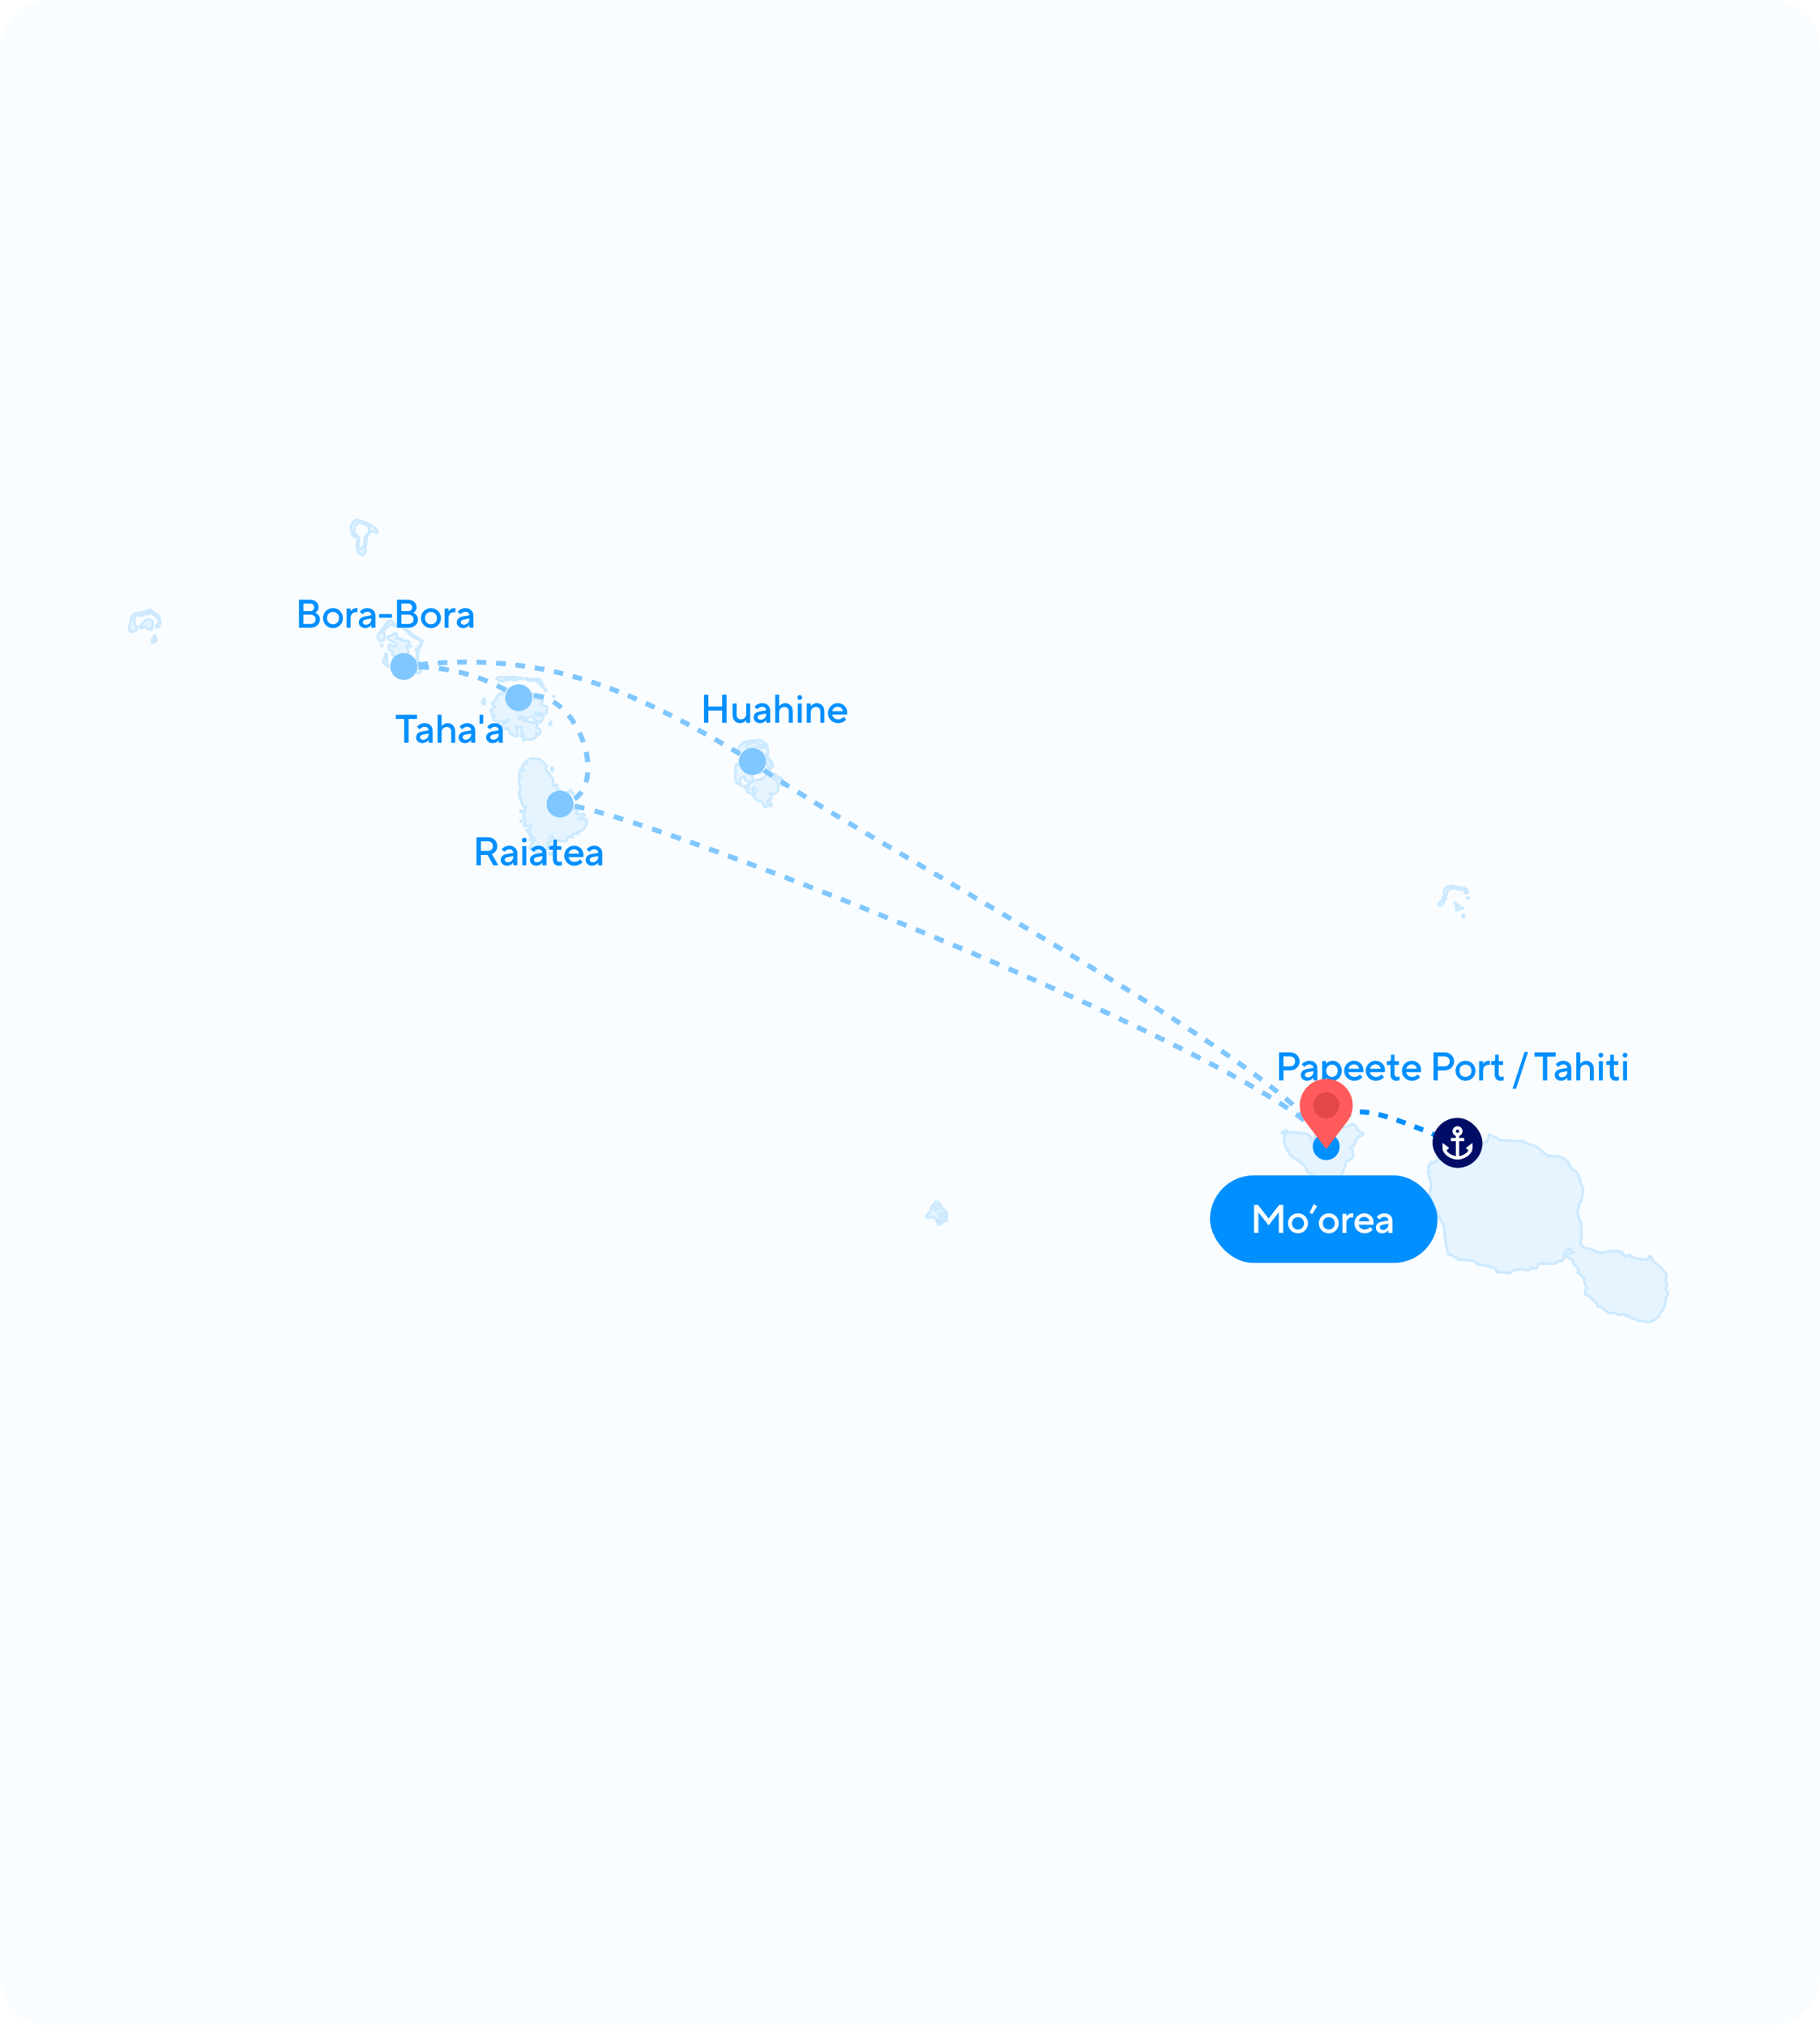 <svg width="728" height="810" viewBox="0 0 728 810" fill="none" xmlns="http://www.w3.org/2000/svg">
<g filter="url(#filter0_i_31_3387)">
<path d="M0 20C0 8.954 8.954 0 20 0H708C719.046 0 728 8.954 728 20V790C728 801.046 719.046 810 708 810H20C8.954 810 0 801.046 0 790V20Z" fill="#FAFDFF"/>
<path d="M53.678 252.502C55.072 252.229 54.929 250.457 54.049 249.743C53.612 248.399 53.336 245.891 55.502 245.961C56.503 246.386 58.79 245.834 57.431 244.61C55.731 245.466 52.472 244.655 52.551 247.527C52.13 249.223 50.369 253.361 53.678 252.502Z" fill="#E5F4FF" stroke="#CCE9FF" stroke-linecap="round" stroke-linejoin="round"/>
<path d="M60.902 256.929C62.178 256.777 60.642 254.237 60.687 256.228C60.588 256.377 60.693 256.885 60.902 256.929Z" fill="#E5F4FF" stroke="#CCE9FF" stroke-linecap="round" stroke-linejoin="round"/>
<path d="M61.549 254.068C62.008 254.899 61.555 256.532 61.976 256.773C62.92 255.774 62.632 254.56 61.549 254.068Z" fill="#E5F4FF" stroke="#CCE9FF" stroke-linecap="round" stroke-linejoin="round"/>
<path d="M60.576 251.801C61.045 250.425 61.812 248.12 59.819 247.692C58.793 247.753 58.385 247.537 57.78 248.612C56.691 248.824 56.931 250.568 55.737 250.451C56.105 252.391 58.236 249.493 58.8 251.313C59.408 251.313 59.905 252.071 60.576 251.801Z" fill="#E5F4FF" stroke="#CCE9FF" stroke-linecap="round" stroke-linejoin="round"/>
<path d="M62.463 250.88C64.645 250.88 64.1 248.271 63.752 246.775C63.039 245.611 61.269 244.806 60.154 243.912C58.691 243.278 58.935 246.943 60.043 245.101C61.345 245.522 62.58 246.629 63.315 247.751C64.11 249.308 61.944 249.872 62.453 250.88" fill="#E5F4FF"/>
<path d="M62.463 250.88C64.645 250.88 64.1 248.271 63.752 246.775C63.039 245.611 61.269 244.806 60.154 243.912C58.691 243.278 58.935 246.943 60.043 245.101C61.345 245.522 62.58 246.629 63.315 247.751C64.11 249.308 61.944 249.872 62.453 250.88" stroke="#CCE9FF" stroke-linecap="round" stroke-linejoin="round"/>
<path d="M58.58 245.534C59.986 243.029 57.155 244.576 58.58 245.534Z" fill="#E5F4FF" stroke="#CCE9FF" stroke-linecap="round" stroke-linejoin="round"/>
<path d="M215.834 293.38C216.642 291.953 216.417 291.367 214.644 291.326C214.301 290.73 215.752 290.187 214.539 289.379C212.674 288.589 210.941 288.532 209.013 288.025C208.807 286.738 207.702 287.439 207.293 287.486C207.854 286.418 208.962 286.063 209.652 287.163C210.761 287.978 212.62 285.809 213.253 286.89C213.488 288.358 215.017 288.415 216.154 288.945C216.36 287.803 217.402 288.114 217.117 287.106C217.896 285.876 215.096 286.113 214.216 285.917C213.437 283.783 215.571 285.371 216.509 285.267C217.601 285.828 219.125 285.841 218.659 284.243C219.27 283.035 218.745 282.014 217.478 282.353C216.328 282.065 215.622 281.301 217.101 280.841C217.218 279.487 215.16 280.061 214.628 279.218C213.434 279.44 213.37 278 213.127 277.486C212.278 276.792 211.22 277.144 211.733 278.136C211.363 278.961 210.257 274.246 209.855 277.052C208.794 278.869 209.969 275.191 208.405 275.971C207.185 276.846 206.305 275.762 204.972 275.809C203.936 274.49 202.242 275.695 201.488 276.621C201.545 278.13 199.93 276.627 199.502 277.867C198.318 278.533 198.489 280.083 197.783 280.514C196.247 280.673 196.845 282.49 198.103 282.512C198.118 283.555 195.474 283.133 196.703 284.782C196.481 286.104 197.016 286.646 198.096 286.294C196.304 286.627 197.574 288.602 199.002 288.456C199.746 289.512 200.763 288.111 201.684 288.399C202.169 288.111 204.357 286.915 203.192 288.187C202.47 289.103 200.788 289.426 200.573 290.241C201.52 290.723 202.429 292.619 203.252 291.107C203.889 291.918 203.524 294.173 205.292 293.539C205.554 294.743 207.163 295.041 206.799 293.535C207.698 292.394 206.004 290.78 206.425 290.076C206.954 291.196 207.654 291.367 208.192 290.343C208.972 291.024 207.942 292.702 208.943 292.832C209.697 292.705 209.272 295.041 209.266 295.748C209.032 297.026 210.78 294.61 211.464 295.752C212.458 295.52 213.573 295.78 214.254 294.781C215.549 294.699 213.196 292.407 214.783 293.212C214.982 293.361 215.761 294.071 215.803 293.374" fill="#E5F4FF"/>
<path d="M215.834 293.38C216.642 291.953 216.417 291.367 214.644 291.326C214.301 290.73 215.752 290.187 214.539 289.379C212.674 288.589 210.941 288.532 209.013 288.025C208.807 286.738 207.702 287.439 207.293 287.486C207.854 286.418 208.962 286.063 209.652 287.163C210.761 287.978 212.62 285.809 213.253 286.89C213.488 288.358 215.017 288.415 216.154 288.945C216.36 287.803 217.402 288.114 217.117 287.106C217.896 285.876 215.096 286.113 214.216 285.917C213.437 283.783 215.571 285.371 216.509 285.267C217.601 285.828 219.125 285.841 218.659 284.243C219.27 283.035 218.745 282.014 217.478 282.353C216.328 282.065 215.622 281.301 217.101 280.841C217.218 279.487 215.16 280.061 214.628 279.218C213.434 279.44 213.37 278 213.127 277.486C212.278 276.792 211.22 277.144 211.733 278.136C211.363 278.961 210.257 274.246 209.855 277.052C208.794 278.869 209.969 275.191 208.405 275.971C207.185 276.846 206.305 275.762 204.972 275.809C203.936 274.49 202.242 275.695 201.488 276.621C201.545 278.13 199.93 276.627 199.502 277.867C198.318 278.533 198.489 280.083 197.783 280.514C196.247 280.673 196.845 282.49 198.103 282.512C198.118 283.555 195.474 283.133 196.703 284.782C196.481 286.104 197.016 286.646 198.096 286.294C196.304 286.627 197.574 288.602 199.002 288.456C199.746 289.512 200.763 288.111 201.684 288.399C202.169 288.111 204.357 286.915 203.192 288.187C202.47 289.103 200.788 289.426 200.573 290.241C201.52 290.723 202.429 292.619 203.252 291.107C203.889 291.918 203.524 294.173 205.292 293.539C205.554 294.743 207.163 295.041 206.799 293.535C207.698 292.394 206.004 290.78 206.425 290.076C206.954 291.196 207.654 291.367 208.192 290.343C208.972 291.024 207.942 292.702 208.943 292.832C209.697 292.705 209.272 295.041 209.266 295.748C209.032 297.026 210.78 294.61 211.464 295.752C212.458 295.52 213.573 295.78 214.254 294.781C215.549 294.699 213.196 292.407 214.783 293.212C214.982 293.361 215.761 294.071 215.803 293.374" stroke="#CCE9FF" stroke-linecap="round" stroke-linejoin="round"/>
<path d="M193.247 281.657C192.645 280.766 192.702 280.132 193.516 279.336C194.698 280.129 193.386 280.484 193.358 280.633C194.311 280.985 194.162 281.752 193.253 281.66" fill="#E5F4FF"/>
<path d="M193.247 281.657C192.645 280.766 192.702 280.132 193.516 279.336C194.698 280.129 193.386 280.484 193.358 280.633C194.311 280.985 194.162 281.752 193.253 281.66" stroke="#CCE9FF" stroke-linecap="round" stroke-linejoin="round"/>
<path d="M202.408 272.048C201.23 272.311 199.485 272.844 199.187 271.617C197.642 271.769 199.669 270.212 200.53 270.805C202.158 270.964 204.201 270.494 205.794 270.697C206.604 270.488 208.748 271.249 207.735 271.614C207.719 271.331 206.902 271.22 206.715 271.721C206.57 271.978 206.212 270.333 206.186 271.452C206.231 272.298 204.416 272.057 205.005 271.075C204.292 271.281 204.549 272.013 204.039 271.129C203.776 272.669 203.751 271.506 203.393 271.071C203.545 272.869 202.541 270.593 202.212 271.341C202.801 271.487 202.573 271.816 202.427 272.045" fill="#E5F4FF"/>
<path d="M202.408 272.048C201.23 272.311 199.485 272.844 199.187 271.617C197.642 271.769 199.669 270.212 200.53 270.805C202.158 270.964 204.201 270.494 205.794 270.697C206.604 270.488 208.748 271.249 207.735 271.614C207.719 271.331 206.902 271.22 206.715 271.721C206.57 271.978 206.212 270.333 206.186 271.452C206.231 272.298 204.416 272.057 205.005 271.075C204.292 271.281 204.549 272.013 204.039 271.129C203.776 272.669 203.751 271.506 203.393 271.071C203.545 272.869 202.541 270.593 202.212 271.341C202.801 271.487 202.573 271.816 202.427 272.045" stroke="#CCE9FF" stroke-linecap="round" stroke-linejoin="round"/>
<path d="M208.448 271.508C207.936 269.869 209.511 271.945 208.452 271.505Z" fill="#E5F4FF"/>
<path d="M208.448 271.508C207.936 269.869 209.511 271.945 208.452 271.505" stroke="#CCE9FF" stroke-linecap="round" stroke-linejoin="round"/>
<path d="M210.066 271.668C210.939 271.336 209.725 270.753 210.063 271.671Z" fill="#E5F4FF"/>
<path d="M210.066 271.668C210.939 271.336 209.725 270.753 210.063 271.671" stroke="#CCE9FF" stroke-linecap="round" stroke-linejoin="round"/>
<path d="M210.552 271.777C210.656 270.252 211.914 272.547 210.552 271.777Z" fill="#E5F4FF" stroke="#CCE9FF" stroke-linecap="round" stroke-linejoin="round"/>
<path d="M211.413 271.885C213.003 272.733 211.751 270.445 211.419 271.885Z" fill="#E5F4FF"/>
<path d="M211.413 271.885C213.003 272.733 211.751 270.445 211.419 271.885" stroke="#CCE9FF" stroke-linecap="round" stroke-linejoin="round"/>
<path d="M212.758 272.262C212.16 271.195 213.57 271.299 212.758 272.262Z" fill="#E5F4FF" stroke="#CCE9FF" stroke-linecap="round" stroke-linejoin="round"/>
<path d="M213.516 272.155C213.911 270.5 214.686 272.681 213.516 272.155Z" fill="#E5F4FF" stroke="#CCE9FF" stroke-linecap="round" stroke-linejoin="round"/>
<path d="M214.972 272.749C215.697 272.172 215.197 271.531 215.941 271.883C215.409 271.081 214.022 271.392 215.137 271.994C214.975 272.245 214.681 272.486 214.978 272.749" fill="#E5F4FF"/>
<path d="M214.972 272.749C215.697 272.172 215.197 271.531 215.941 271.883C215.409 271.081 214.022 271.392 215.137 271.994C214.975 272.245 214.681 272.486 214.978 272.749" stroke="#CCE9FF" stroke-linecap="round" stroke-linejoin="round"/>
<path d="M215.834 273.29C216.392 273.918 217.396 276.045 217.443 274.263C216.784 273.524 216.243 271.235 215.347 272.856C215.648 273.214 216.765 272.634 215.828 273.29" fill="#E5F4FF"/>
<path d="M215.834 273.29C216.392 273.918 217.396 276.045 217.443 274.263C216.784 273.524 216.243 271.235 215.347 272.856C215.648 273.214 216.765 272.634 215.828 273.29" stroke="#CCE9FF" stroke-linecap="round" stroke-linejoin="round"/>
<path d="M218.098 276.31C219.426 276.151 217.266 274.958 217.883 275.933L218.098 276.148V276.31Z" fill="#E5F4FF" stroke="#CCE9FF" stroke-linecap="round" stroke-linejoin="round"/>
<path d="M221.224 278.743C222.653 278.623 220.873 277.714 221.224 278.743Z" fill="#E5F4FF" stroke="#CCE9FF" stroke-linecap="round" stroke-linejoin="round"/>
<path d="M220.255 288.411C221.15 288.183 219.86 289.725 220.255 288.411Z" fill="#E5F4FF" stroke="#CCE9FF" stroke-linecap="round" stroke-linejoin="round"/>
<path d="M220.415 289.703C220.33 290.786 218.85 288.279 220.415 289.703Z" fill="#E5F4FF" stroke="#CCE9FF" stroke-linecap="round" stroke-linejoin="round"/>
<path d="M208.448 294.401C207.38 293.401 209.561 293.161 208.448 294.401Z" fill="#E5F4FF" stroke="#CCE9FF" stroke-linecap="round" stroke-linejoin="round"/>
<path d="M221.222 307.204C220.738 306.207 219.79 307.571 221.222 307.204Z" fill="#E5F4FF" stroke="#CCE9FF" stroke-linecap="round" stroke-linejoin="round"/>
<path d="M220.684 307.853C221.933 307.527 220.586 309.274 220.684 307.853Z" fill="#E5F4FF" stroke="#CCE9FF" stroke-linecap="round" stroke-linejoin="round"/>
<path d="M227.101 316.544C227.876 317.663 229.691 315.187 227.959 316.274C227.62 316.677 227.338 316.417 227.101 316.544Z" fill="#E5F4FF" stroke="#CCE9FF" stroke-linecap="round" stroke-linejoin="round"/>
<path d="M228.77 317.466C229.677 316.538 229.37 318.159 228.77 317.466Z" fill="#E5F4FF" stroke="#CCE9FF" stroke-linecap="round" stroke-linejoin="round"/>
<path d="M221.546 341.708C221.584 340.075 218.246 342.05 220.32 341.654C220.795 341.403 221.103 341.638 221.552 341.711" fill="#E5F4FF"/>
<path d="M221.546 341.708C221.584 340.075 218.246 342.05 220.32 341.654C220.795 341.403 221.103 341.638 221.552 341.711" stroke="#CCE9FF" stroke-linecap="round" stroke-linejoin="round"/>
<path d="M220.576 339.497C221.903 338.78 219.667 336.929 220.253 338.685C220.488 338.891 220.285 339.306 220.576 339.497Z" fill="#E5F4FF" stroke="#CCE9FF" stroke-linecap="round" stroke-linejoin="round"/>
<path d="M211.788 335.879C212.591 336.281 213.717 334.191 212.481 335.284C212.332 335.61 211.871 335.508 211.788 335.879Z" fill="#E5F4FF" stroke="#CCE9FF" stroke-linecap="round" stroke-linejoin="round"/>
<path d="M212.06 334.312C211.393 333.78 213.185 333.669 212.06 334.312Z" fill="#E5F4FF" stroke="#CCE9FF" stroke-linecap="round" stroke-linejoin="round"/>
<path d="M211.304 333.016C211.765 333.883 212.116 331.766 211.307 333.019Z" fill="#E5F4FF"/>
<path d="M211.304 333.016C211.765 333.883 212.116 331.766 211.307 333.019" stroke="#CCE9FF" stroke-linecap="round" stroke-linejoin="round"/>
<path d="M211.786 332.367C211.654 330.987 209.434 332.095 211.777 332.367Z" fill="#E5F4FF"/>
<path d="M211.786 332.367C211.654 330.987 209.434 332.095 211.777 332.367" stroke="#CCE9FF" stroke-linecap="round" stroke-linejoin="round"/>
<path d="M208.013 324.108C208.057 325.032 209.571 324.883 208.218 324L208.066 324.054L208.013 324.108Z" fill="#E5F4FF" stroke="#CCE9FF" stroke-linecap="round" stroke-linejoin="round"/>
<path d="M208.108 328.524C208.775 328.683 208.93 327.163 208.102 328.524Z" fill="#E5F4FF"/>
<path d="M208.108 328.524C208.775 328.683 208.93 327.163 208.102 328.524" stroke="#CCE9FF" stroke-linecap="round" stroke-linejoin="round"/>
<path d="M215.779 303.53C216.143 303.622 216.567 303.86 216.684 304.288C218.049 304.722 217.638 306.079 218.778 306.345C218.35 307.141 217.964 307.972 218.939 308.343C219.462 308.929 219.437 309.227 220.067 309.963C221.004 311.063 221.818 312.271 220.874 313.637C221.071 315.454 222.756 312.496 223.069 314.29C221.995 315.467 223.424 315.543 223.984 316.072C223.246 317.296 224.532 318.032 225.59 317.8C224.225 319.626 222.037 321.313 221.558 323.047C223.082 322.546 224.212 320.422 225.314 320.019C226.417 320.2 226.797 320.584 225.9 321.643C225.701 322.863 227.221 322.017 227.135 323.32C227.443 325.102 228.823 321.96 229.815 323.589C231.164 323.326 231.69 324.617 230.35 325.159C230.828 326.706 233.14 324.404 233.739 325.913C233.678 327.15 230.654 326.665 231.43 327.806C232.412 327.622 233.577 327.838 234.597 327.537C235.271 329.623 233.463 331.953 231.753 332.727C231.911 332.112 231.183 331.82 231.224 332.67C232.301 333.694 230.214 333.909 230.42 332.885C229.913 333.941 227.747 333.326 229.077 334.832C228.57 335.228 226.667 333.494 226.98 335.047C227.538 335.754 226.151 336.817 225.321 336.293C224.428 336.547 223.512 336.103 222.632 335.967C222.407 336.496 222.952 337.92 222.04 336.782C221.606 336.113 221.121 333.047 220.041 334.619C219.471 335.504 221.444 336.591 219.779 336.893C218.357 336.639 219.532 338.183 219.126 338.782C219.034 339.524 218.411 340.199 217.888 339.756C216.919 340.631 216.219 342.165 214.822 341.163C213.448 341.788 214.515 339.911 213.59 339.917C213.983 338.326 211.795 340.548 211.921 339.052C212.552 337.933 212.457 336.541 213.746 336.135C214.468 335.292 212.929 334.898 212.675 333.973C212.175 333.221 211.712 331.975 211.605 331.265C212.571 330.904 213.112 329.401 211.605 329.699C210.525 330.01 209.445 331.262 209.461 329.318C211.304 328.405 208.568 327.537 209.781 326.779C208.685 325.768 210.537 324.772 209.619 323.7C210.873 323.225 210.205 321.307 209.404 322.458C208.612 321.468 208.751 320.248 207.899 319.16C208.672 318.12 206.458 317.353 208.004 316.51C208.526 314.94 207.37 313.453 207.576 312.128C207.564 311.076 209.565 309.95 207.801 310.565C207.276 310.09 208.036 308.228 208.229 307.753C208.976 307.965 210.278 308.825 209.138 307.43C208.036 306.228 209.689 306.295 209.458 305.537C209.473 303.882 211.431 306.501 210.639 304.887C209.746 304.205 211.88 303.765 212.352 303.425C213.163 303.083 214.236 303.584 215.199 303.425C215.399 303.495 215.535 303.793 215.731 303.533" fill="#E5F4FF"/>
<path d="M215.779 303.53C216.143 303.622 216.567 303.86 216.684 304.288C218.049 304.722 217.638 306.079 218.778 306.345C218.35 307.141 217.964 307.972 218.939 308.343C219.462 308.929 219.437 309.227 220.067 309.963C221.004 311.063 221.818 312.271 220.874 313.637C221.071 315.454 222.756 312.496 223.069 314.29C221.995 315.467 223.424 315.543 223.984 316.072C223.246 317.296 224.532 318.032 225.59 317.8C224.225 319.626 222.037 321.313 221.558 323.047C223.082 322.546 224.212 320.422 225.314 320.019C226.417 320.2 226.797 320.584 225.9 321.643C225.701 322.863 227.221 322.017 227.135 323.32C227.443 325.102 228.823 321.96 229.815 323.589C231.164 323.326 231.69 324.617 230.35 325.159C230.828 326.706 233.14 324.404 233.739 325.913C233.678 327.15 230.654 326.665 231.43 327.806C232.412 327.622 233.577 327.838 234.597 327.537C235.271 329.623 233.463 331.953 231.753 332.727C231.911 332.112 231.183 331.82 231.224 332.67C232.301 333.694 230.214 333.909 230.42 332.885C229.913 333.941 227.747 333.326 229.077 334.832C228.57 335.228 226.667 333.494 226.98 335.047C227.538 335.754 226.151 336.817 225.321 336.293C224.428 336.547 223.512 336.103 222.632 335.967C222.407 336.496 222.952 337.92 222.04 336.782C221.606 336.113 221.121 333.047 220.041 334.619C219.471 335.504 221.444 336.591 219.779 336.893C218.357 336.639 219.532 338.183 219.126 338.782C219.034 339.524 218.411 340.199 217.888 339.756C216.919 340.631 216.219 342.165 214.822 341.163C213.448 341.788 214.515 339.911 213.59 339.917C213.983 338.326 211.795 340.548 211.921 339.052C212.552 337.933 212.457 336.541 213.746 336.135C214.468 335.292 212.929 334.898 212.675 333.973C212.175 333.221 211.712 331.975 211.605 331.265C212.571 330.904 213.112 329.401 211.605 329.699C210.525 330.01 209.445 331.262 209.461 329.318C211.304 328.405 208.568 327.537 209.781 326.779C208.685 325.768 210.537 324.772 209.619 323.7C210.873 323.225 210.205 321.307 209.404 322.458C208.612 321.468 208.751 320.248 207.899 319.16C208.672 318.12 206.458 317.353 208.004 316.51C208.526 314.94 207.37 313.453 207.576 312.128C207.564 311.076 209.565 309.95 207.801 310.565C207.276 310.09 208.036 308.228 208.229 307.753C208.976 307.965 210.278 308.825 209.138 307.43C208.036 306.228 209.689 306.295 209.458 305.537C209.473 303.882 211.431 306.501 210.639 304.887C209.746 304.205 211.88 303.765 212.352 303.425C213.163 303.083 214.236 303.584 215.199 303.425C215.399 303.495 215.535 303.793 215.731 303.533" stroke="#CCE9FF" stroke-linecap="round" stroke-linejoin="round"/>
<path d="M143.434 214.704C142.376 217.041 141.983 220.443 144.72 221.949C146.899 221.645 145.796 218.759 146.541 217.409C145.971 216.47 147.415 214.793 146.325 214.327C145.625 215.053 145.971 216.058 145.841 217.244C145.689 218.461 144.178 220.7 143.535 218.544C143.323 217.282 143.922 215.935 143.428 214.708" fill="#E5F4FF"/>
<path d="M143.434 214.704C142.376 217.041 141.983 220.443 144.72 221.949C146.899 221.645 145.796 218.759 146.541 217.409C145.971 216.47 147.415 214.793 146.325 214.327C145.625 215.053 145.971 216.058 145.841 217.244C145.689 218.461 144.178 220.7 143.535 218.544C143.323 217.282 143.922 215.935 143.428 214.708" stroke="#CCE9FF" stroke-linecap="round" stroke-linejoin="round"/>
<path d="M147.532 213.085C148.561 211.988 149.8 212.679 150.857 213.088C151.827 211.867 148.957 210.637 148.115 209.844C146.196 208.77 144.296 208.24 142.215 207.844C141.002 209.01 139.545 210.64 140.704 212.225C140.28 213.497 142.231 215.862 142.851 214.331C141.008 213.227 141.569 209.404 143.757 208.979C145.442 209.458 148.755 210.165 147.405 212.707C147.279 212.907 147.247 213.031 147.51 213.088" fill="#E5F4FF"/>
<path d="M147.532 213.085C148.561 211.988 149.8 212.679 150.857 213.088C151.827 211.867 148.957 210.637 148.115 209.844C146.196 208.77 144.296 208.24 142.215 207.844C141.002 209.01 139.545 210.64 140.704 212.225C140.28 213.497 142.231 215.862 142.851 214.331C141.008 213.227 141.569 209.404 143.757 208.979C145.442 209.458 148.755 210.165 147.405 212.707C147.279 212.907 147.247 213.031 147.51 213.088" stroke="#CCE9FF" stroke-linecap="round" stroke-linejoin="round"/>
<path d="M147.151 214.108C148.545 212.345 145.216 214.554 147.091 214.218C147.03 214.101 147.211 214.228 147.144 214.108" fill="#E5F4FF"/>
<path d="M147.151 214.108C148.545 212.345 145.216 214.554 147.091 214.218C147.03 214.101 147.211 214.228 147.144 214.108" stroke="#CCE9FF" stroke-linecap="round" stroke-linejoin="round"/>
<path d="M152.329 252.394C153.763 252.774 154.406 254.455 153.459 255.587C153.719 256.459 153.086 255.767 152.493 256.338C150.346 255.65 150.847 253.878 152.12 252.721C152.227 252.654 152.151 252.381 152.329 252.394Z" fill="#E5F4FF" stroke="#CCE9FF" stroke-linecap="round" stroke-linejoin="round"/>
<path d="M153.893 251.801C152.94 250.774 153.228 252.128 152.442 252.128C152.613 251.183 154.092 250.514 153.893 251.801Z" fill="#E5F4FF" stroke="#CCE9FF" stroke-linecap="round" stroke-linejoin="round"/>
<path d="M153.624 252.609C154.146 251.957 152.071 251.853 153.624 252.609Z" fill="#E5F4FF" stroke="#CCE9FF" stroke-linecap="round" stroke-linejoin="round"/>
<path d="M154.753 250.557C154.763 251.719 152.461 250.573 154.054 250.127C154.209 250.45 154.567 250.304 154.753 250.557Z" fill="#E5F4FF" stroke="#CCE9FF" stroke-linecap="round" stroke-linejoin="round"/>
<path d="M155.131 250.718C155.995 249.968 154.309 249.867 155.131 250.718Z" fill="#E5F4FF" stroke="#CCE9FF" stroke-linecap="round" stroke-linejoin="round"/>
<path d="M155.023 249.911C153.544 249.369 156.54 246.918 157.008 248.722C158.187 250.171 159.561 249.895 161.088 250.18C163.396 252.675 166.202 254.59 168.976 256.287C168.78 257.358 168.299 258.934 167.475 259.368C166.639 258.804 167.995 257.881 168.286 257.206C168.676 255.519 165.73 255.627 165.015 254.343C162.975 253.297 161.607 250.336 159.21 250.561C159.216 250.193 158.256 250.824 157.661 250.073C156.752 249.844 155.349 250.237 155.143 248.884C154.741 249.068 155.469 249.838 155.035 249.911" fill="#E5F4FF"/>
<path d="M155.023 249.911C153.544 249.369 156.54 246.918 157.008 248.722C158.187 250.171 159.561 249.895 161.088 250.18C163.396 252.675 166.202 254.59 168.976 256.287C168.78 257.358 168.299 258.934 167.475 259.368C166.639 258.804 167.995 257.881 168.286 257.206C168.676 255.519 165.73 255.627 165.015 254.343C162.975 253.297 161.607 250.336 159.21 250.561C159.216 250.193 158.256 250.824 157.661 250.073C156.752 249.844 155.349 250.237 155.143 248.884C154.741 249.068 155.469 249.838 155.035 249.911" stroke="#CCE9FF" stroke-linecap="round" stroke-linejoin="round"/>
<path d="M160.629 269.132C159.847 268.308 159.387 266.599 158.048 267.404C157.766 265.825 159.663 265.841 160.512 264.703C161.392 264.024 160.312 263.904 160.407 263.292C160.008 262.997 159.492 263.637 158.906 263.454C157.991 262.582 156.208 261.713 157.24 260.537C156.075 260.331 154.764 259.56 155.736 258.267C155.692 256.288 157.443 259.722 158.365 258.216C159.574 257.544 157.304 257.119 157.025 256.431C156.068 256.13 153.709 254.836 155.958 254.377C156.854 254.475 157.209 253.016 158.428 253.403C159.305 252.703 157.706 255.616 159.612 255.245C159.805 256.127 160.895 254.722 160.901 256.111C161.911 256.681 163.172 255.562 163.859 257.027C162.504 257.753 165.864 258.78 163.973 258.489C161.49 257.728 163.736 259.69 163.33 260.759C162.779 261.729 163.349 262.791 163.384 263.84C161.972 264.37 162.589 265.736 163.172 266.11C162.263 265.546 161.763 265.857 161.246 266.653C159.983 266.738 160.585 268.621 160.604 268.542C160.217 268.691 161.053 268.938 160.657 269.135" fill="#E5F4FF"/>
<path d="M160.629 269.132C159.847 268.308 159.387 266.599 158.048 267.404C157.766 265.825 159.663 265.841 160.512 264.703C161.392 264.024 160.312 263.904 160.407 263.292C160.008 262.997 159.492 263.637 158.906 263.454C157.991 262.582 156.208 261.713 157.24 260.537C156.075 260.331 154.764 259.56 155.736 258.267C155.692 256.288 157.443 259.722 158.365 258.216C159.574 257.544 157.304 257.119 157.025 256.431C156.068 256.13 153.709 254.836 155.958 254.377C156.854 254.475 157.209 253.016 158.428 253.403C159.305 252.703 157.706 255.616 159.612 255.245C159.805 256.127 160.895 254.722 160.901 256.111C161.911 256.681 163.172 255.562 163.859 257.027C162.504 257.753 165.864 258.78 163.973 258.489C161.49 257.728 163.736 259.69 163.33 260.759C162.779 261.729 163.349 262.791 163.384 263.84C161.972 264.37 162.589 265.736 163.172 266.11C162.263 265.546 161.763 265.857 161.246 266.653C159.983 266.738 160.585 268.621 160.604 268.542C160.217 268.691 161.053 268.938 160.657 269.135" stroke="#CCE9FF" stroke-linecap="round" stroke-linejoin="round"/>
<path d="M162.678 268.162C163.332 269.092 163.889 267.348 162.678 268.162Z" fill="#E5F4FF" stroke="#CCE9FF" stroke-linecap="round" stroke-linejoin="round"/>
<path d="M162.3 268.217C161.086 268.445 162.31 266.716 162.297 268.214Z" fill="#E5F4FF"/>
<path d="M162.3 268.217C161.086 268.445 162.31 266.716 162.297 268.214" stroke="#CCE9FF" stroke-linecap="round" stroke-linejoin="round"/>
<path d="M155.131 266.652C154.289 265.856 153.684 265.704 153.301 264.597C153.503 263.443 154.27 262.486 154.055 261.411C155.657 261.091 154.165 263.9 154.963 264.813C154.773 265.441 155.651 266.224 155.125 266.652" fill="#E5F4FF"/>
<path d="M155.131 266.652C154.289 265.856 153.684 265.704 153.301 264.597C153.503 263.443 154.27 262.486 154.055 261.411C155.657 261.091 154.165 263.9 154.963 264.813C154.773 265.441 155.651 266.224 155.125 266.652" stroke="#CCE9FF" stroke-linecap="round" stroke-linejoin="round"/>
<path d="M152.705 258.441C151.772 257.266 153.581 258.077 152.699 258.441Z" fill="#E5F4FF"/>
<path d="M152.705 258.441C151.772 257.266 153.581 258.077 152.699 258.441" stroke="#CCE9FF" stroke-linecap="round" stroke-linejoin="round"/>
<path d="M167.637 259.579C166.62 261.96 167.304 264.877 168.22 267.362C168.84 268.653 167.843 269.373 166.826 268.986C165.436 269.36 165.92 267.993 166.988 267.905C168.495 266.421 165.255 264.972 166.668 263.361C166.433 262.172 167.266 260.305 166.291 259.956C167.225 259.934 165.708 259.265 166.772 259.363C167.003 259.785 167.282 259.328 167.637 259.579Z" fill="#E5F4FF" stroke="#CCE9FF" stroke-linecap="round" stroke-linejoin="round"/>
<path d="M154.471 249.687C155.204 250.63 153.469 249.278 154.471 249.687Z" fill="#E5F4FF" stroke="#CCE9FF" stroke-linecap="round" stroke-linejoin="round"/>
<path d="M301.224 312.397C301.696 311.167 300.21 309.864 300.194 308.986C300.771 310.146 301.724 309.436 302.506 309.148C300.98 308.583 302.826 307.788 303.149 308.891C304.036 309.462 304.353 309.17 305.084 308.621C306.136 308.545 307.105 308 307.998 307.702C306.493 307.138 307.539 303.787 305.42 305.055C303.697 305.492 305.933 304.503 306.326 304.024C305.448 303.368 305.889 300.816 306.76 302.189C307.773 300.797 306.988 299.345 306.709 297.807C305.224 296.678 304.083 295.214 302.212 296.123C299.704 296.054 296.917 296.39 295.767 298.825C294.469 299.957 295.818 301.665 296.489 302.274C296.648 303.263 297.36 303.593 296.21 303.314C294.833 304.44 297.094 306.129 296.961 306.83C295.789 305.733 294.766 304.471 294.269 306.672C293.724 307.645 294.83 308.552 294.057 309.373C293.512 310.419 294.807 311.345 294.218 312.077C294.503 313.073 296.271 314.519 296.15 312.727C295.488 311.5 297.138 310.378 297.867 310.565C297.487 312.052 299.495 313.539 300.66 312.293C300.834 312.572 300.999 312.496 301.205 312.41" fill="#E5F4FF"/>
<path d="M301.224 312.397C301.696 311.167 300.21 309.864 300.194 308.986C300.771 310.146 301.724 309.436 302.506 309.148C300.98 308.583 302.826 307.788 303.149 308.891C304.036 309.462 304.353 309.17 305.084 308.621C306.136 308.545 307.105 308 307.998 307.702C306.493 307.138 307.539 303.787 305.42 305.055C303.697 305.492 305.933 304.503 306.326 304.024C305.448 303.368 305.889 300.816 306.76 302.189C307.773 300.797 306.988 299.345 306.709 297.807C305.224 296.678 304.083 295.214 302.212 296.123C299.704 296.054 296.917 296.39 295.767 298.825C294.469 299.957 295.818 301.665 296.489 302.274C296.648 303.263 297.36 303.593 296.21 303.314C294.833 304.44 297.094 306.129 296.961 306.83C295.789 305.733 294.766 304.471 294.269 306.672C293.724 307.645 294.83 308.552 294.057 309.373C293.512 310.419 294.807 311.345 294.218 312.077C294.503 313.073 296.271 314.519 296.15 312.727C295.488 311.5 297.138 310.378 297.867 310.565C297.487 312.052 299.495 313.539 300.66 312.293C300.834 312.572 300.999 312.496 301.205 312.41" stroke="#CCE9FF" stroke-linecap="round" stroke-linejoin="round"/>
<path d="M296.539 313.885C295.54 313.707 297.646 315.141 296.761 313.976L296.704 313.961L296.539 313.885Z" fill="#E5F4FF" stroke="#CCE9FF" stroke-linecap="round" stroke-linejoin="round"/>
<path d="M301.229 312.395L301.329 312.494" stroke="#CCE9FF" stroke-linecap="round" stroke-linejoin="round"/>
<path d="M301.866 296.726C300.776 296.707 300.146 297.833 298.914 297.322C297.954 298.061 298.838 300.112 300.038 299.161C301.505 299.266 302.686 297.994 304.231 298.904C304.893 298.632 306.939 299.456 305.41 298.093C304.206 297.817 303.376 298.086 302.771 296.729C302.458 296.609 302.132 296.847 301.866 296.726Z" fill="#E5F4FF" stroke="#CCE9FF" stroke-linecap="round" stroke-linejoin="round"/>
<path d="M301.332 312.494C300.277 313.207 299.982 313.115 299.124 314.276C297.994 313.296 297.395 315.351 298.583 315.411C299.216 313.952 300.701 315.747 299.017 315.576C297.835 316.549 300.166 317.738 301.002 317.25C301.778 316.638 300.321 314.2 301.81 315.252C303.488 316.032 302.152 317.754 301.002 317.846C301.613 318.746 302.636 319.799 303.216 320.433C304.78 319.542 305.373 321.473 305.582 322.541C306.877 323.48 307.333 321.241 306.598 320.595C307.969 320.227 309.806 318.185 307.843 317.459C309.034 317.079 309.996 317.9 310.845 316.647C312.118 314.748 310.883 312.022 309.455 310.814C308.809 311.892 308.742 311.311 309.141 310.541C308.992 309.698 307.222 310.861 308.6 309.514C306.513 308.258 305.832 311.787 303.814 311.622C303.026 312.072 301.997 311.825 301.332 312.494Z" fill="#E5F4FF" stroke="#CCE9FF" stroke-linecap="round" stroke-linejoin="round"/>
<path d="M307.893 322.282C309.106 323.307 308.552 319.331 307.785 321.525C307.845 321.807 307.747 322.026 307.893 322.282Z" fill="#E5F4FF" stroke="#CCE9FF" stroke-linecap="round" stroke-linejoin="round"/>
<path d="M309.669 309.539C308.918 310.04 311.151 311.261 311.816 311.752C313.368 312.095 311.81 314.802 313.374 313.86C313.947 312.335 312.174 310.988 310.8 310.291C310.385 309.929 310.22 309.466 309.669 309.539Z" fill="#E5F4FF" stroke="#CCE9FF" stroke-linecap="round" stroke-linejoin="round"/>
<path d="M307.838 305.165C308.551 305.673 308.709 305.945 307.949 306.732C310.147 308.377 309.058 302.886 307.363 304.03C307.433 304.452 308 304.668 307.851 305.165" fill="#E5F4FF"/>
<path d="M307.838 305.165C308.551 305.673 308.709 305.945 307.949 306.732C310.147 308.377 309.058 302.886 307.363 304.03C307.433 304.452 308 304.668 307.851 305.165" stroke="#CCE9FF" stroke-linecap="round" stroke-linejoin="round"/>
<path d="M306.974 302.519C305.849 302.718 307.597 304.367 307.616 303.114C307.607 302.87 307.208 302.607 306.974 302.519Z" fill="#E5F4FF" stroke="#CCE9FF" stroke-linecap="round" stroke-linejoin="round"/>
<path d="M378.007 483.847C379.369 485.233 378.568 486.596 378.666 488.21C377.092 487.924 376.424 490.356 375.189 489.56C374.821 488.679 374.562 486.999 373.938 487.455C373.526 485.813 371.54 487.129 370.888 486.967C369.833 485.749 372.041 485.588 371.281 485.077C372.319 485.16 372.354 483.33 372.452 482.75C373.276 481.628 374.827 479.155 375.914 481.485C376.56 482.347 376.99 483.305 378.02 483.841" fill="#E5F4FF"/>
<path d="M378.007 483.847C379.369 485.233 378.568 486.596 378.666 488.21C377.092 487.924 376.424 490.356 375.189 489.56C374.821 488.679 374.562 486.999 373.938 487.455C373.526 485.813 371.54 487.129 370.888 486.967C369.833 485.749 372.041 485.588 371.281 485.077C372.319 485.16 372.354 483.33 372.452 482.75C373.276 481.628 374.827 479.155 375.914 481.485C376.56 482.347 376.99 483.305 378.02 483.841" stroke="#CCE9FF" stroke-linecap="round" stroke-linejoin="round"/>
<path d="M375.971 485.103C376.586 484.885 377.361 484.403 377.615 485.078C378.622 485.084 378.125 486.067 377.244 485.351C375.905 486.381 379.398 487.101 377.434 487.931C376.256 487.728 375.917 488.22 376.212 488.591C375.626 489.532 374.445 487.402 375.677 488.48C375.559 488.198 375.787 487.028 376 486.429C375.699 486.016 375.534 485.493 375.971 485.103Z" fill="#E5F4FF" stroke="#CCE9FF" stroke-linecap="round" stroke-linejoin="round"/>
<path d="M375.04 481.72C375.993 482.202 376.148 483.587 374.809 483.461C374.273 484.805 373.127 483.838 373.944 482.811C374.061 482.246 374.581 482.012 375.033 481.717" fill="#E5F4FF"/>
<path d="M375.04 481.72C375.993 482.202 376.148 483.587 374.809 483.461C374.273 484.805 373.127 483.838 373.944 482.811C374.061 482.246 374.581 482.012 375.033 481.717" stroke="#CCE9FF" stroke-linecap="round" stroke-linejoin="round"/>
<path d="M630.882 508.828C632.674 507.119 629.035 506.162 629.2 504.678C629.922 503.908 627.74 503.223 627.009 502.789C626.049 501.308 628.76 501.102 629.428 500.68C628.646 500.151 627.756 500.433 628.31 499.212C626.898 498.968 627.284 501.016 625.992 500.408C627.249 501.799 624.554 500.668 625.726 502.085C625.973 503.603 624.491 504.624 623.253 504.301C621.97 505.832 620.038 505.503 618.534 505.109C617.685 506.035 616.532 504.596 615.351 505.537C615.129 506.682 614.341 507.928 613.109 506.894C611.975 507.598 611.161 508.35 609.834 507.595C608.118 507.798 606.376 507.284 604.827 508.296C603.624 509.957 601.587 508.426 600.08 508.73C598.341 509.846 598.642 506.083 596.479 506.828C594.541 505.607 592.026 506.267 590.259 505.094C590.183 503.486 587.897 504.558 586.975 503.822C585.879 504.323 584.935 503.103 583.827 503.87C582.434 503.226 581.332 501.948 579.691 501.654C578.538 501.467 579.368 500.049 578.678 499.327C578.488 496.796 577.671 494.758 577.823 492.196C577.724 489.533 575.682 487.745 575.15 485.167C574.557 483.297 573.126 482.073 571.872 480.678C573.094 479.375 571.587 478.049 571.815 476.899C572.448 475.856 572.334 474.213 572.467 473.062C572.163 471.896 571.682 470.967 571.508 469.819C571.485 469.489 570.529 467.761 571.824 468.361C572.182 467.619 570.168 466.531 571.767 466.141C572.109 465.311 572.252 463.966 573.484 464.952C575.023 463.443 576.8 463.278 578.722 463.275C580.492 463.256 581.724 461.503 579.859 460.77C578.798 460.225 580.977 462.15 579.45 462.314C579.118 461.963 578.817 461.68 578.925 461.008C576.98 462.124 580.448 459.214 581.275 458.96C581.275 459.388 578.997 460.682 580.834 460.282C581.898 459.987 582.563 459.55 583.767 459.293C584.891 460.105 585.632 459.09 586.421 458.795C587.555 459.769 588.647 459.122 589.54 458.684C590.088 459.784 591.194 458.903 592.197 458.719C593.407 458.072 592.748 457.026 593.844 456.849C595.086 456.5 595.77 454.645 595.554 453.542C596.549 453.872 597.493 454.778 598.553 454.819C600.222 456.826 602.993 455.672 605.217 456.154C607.285 456.354 609.422 455.847 610.819 457.391C612.694 457.676 614.822 458.136 615.981 459.715C617.492 460.422 618.448 462.505 620.504 462.204C621.739 462.46 623.471 461.937 624.706 462.958C625.913 463.088 626.483 464.467 627.493 464.797C627.56 466.119 628.69 467.926 630.34 468.313C631.335 469.274 631.803 470.295 631.541 471.414C633.276 471.661 631.268 472.003 632.092 472.748C632.82 474.4 634.02 476.017 632.757 477.821C633.051 479.479 632.183 480.931 631.423 481.978C631.8 483.255 630.502 484.409 631.24 485.862C631.449 486.765 631.873 488.553 632.614 488.981C632.405 490.709 632.551 492.875 632.715 494.78C631.17 497.094 633.412 499.644 636.006 499.317C638.353 500.528 641.136 501.733 643.569 500.129C644.573 500.896 646.508 499.418 647.714 500.683C649.491 499.701 648.604 502.839 650.878 502.132C652.769 500.975 651.714 502.782 653.389 502.839C655.214 503.8 657.168 503.302 658.875 503.8C659.467 502.592 660.642 500.994 660.768 503.591C661.598 504.884 663.178 505.705 664.483 506.904C664.781 508.131 666.846 508.654 666.573 510.071C665.76 511.584 666.887 513.08 666.96 514.212C664.885 515.328 668.293 516.584 666.915 518.109C665.877 519.5 666.402 521.301 665.576 522.896C665.164 524.19 663.638 524.779 663.783 526.171C662.01 527.766 659.866 529.589 657.456 528.21C656.189 528.149 655.115 528.454 654.124 527.182C652.797 528.302 651.958 525.857 650.479 526.104C649.542 525.28 648.75 525.556 647.743 525.883C646.596 525.22 645.336 524.808 643.999 525.074C642.869 524.909 642.444 523.847 641.304 523.508C641.083 521.831 638.638 523.397 638.951 521.561C637.558 520.635 636.563 518.869 635.452 517.994C633.602 518.378 633.7 515.972 634.647 515.131C634.419 514.003 633.463 512.918 633.678 511.562C633.412 510.135 631.151 509.501 631.104 508.797" fill="#E5F4FF"/>
<path d="M630.882 508.828C632.674 507.119 629.035 506.162 629.2 504.678C629.922 503.908 627.74 503.223 627.009 502.789C626.049 501.308 628.76 501.102 629.428 500.68C628.646 500.151 627.756 500.433 628.31 499.212C626.898 498.968 627.284 501.016 625.992 500.408C627.249 501.799 624.554 500.668 625.726 502.085C625.973 503.603 624.491 504.624 623.253 504.301C621.97 505.832 620.038 505.503 618.534 505.109C617.685 506.035 616.532 504.596 615.351 505.537C615.129 506.682 614.341 507.928 613.109 506.894C611.975 507.598 611.161 508.35 609.834 507.595C608.118 507.798 606.376 507.284 604.827 508.296C603.624 509.957 601.587 508.426 600.08 508.73C598.341 509.846 598.642 506.083 596.479 506.828C594.541 505.607 592.026 506.267 590.259 505.094C590.183 503.486 587.897 504.558 586.975 503.822C585.879 504.323 584.935 503.103 583.827 503.87C582.434 503.226 581.332 501.948 579.691 501.654C578.538 501.467 579.368 500.049 578.678 499.327C578.488 496.796 577.671 494.758 577.823 492.196C577.724 489.533 575.682 487.745 575.15 485.167C574.557 483.297 573.126 482.073 571.872 480.678C573.094 479.375 571.587 478.049 571.815 476.899C572.448 475.856 572.334 474.213 572.467 473.062C572.163 471.896 571.682 470.967 571.508 469.819C571.485 469.489 570.529 467.761 571.824 468.361C572.182 467.619 570.168 466.531 571.767 466.141C572.109 465.311 572.252 463.966 573.484 464.952C575.023 463.443 576.8 463.278 578.722 463.275C580.492 463.256 581.724 461.503 579.859 460.77C578.798 460.225 580.977 462.15 579.45 462.314C579.118 461.963 578.817 461.68 578.925 461.008C576.98 462.124 580.448 459.214 581.275 458.96C581.275 459.388 578.997 460.682 580.834 460.282C581.898 459.987 582.563 459.55 583.767 459.293C584.891 460.105 585.632 459.09 586.421 458.795C587.555 459.769 588.647 459.122 589.54 458.684C590.088 459.784 591.194 458.903 592.197 458.719C593.407 458.072 592.748 457.026 593.844 456.849C595.086 456.5 595.77 454.645 595.554 453.542C596.549 453.872 597.493 454.778 598.553 454.819C600.222 456.826 602.993 455.672 605.217 456.154C607.285 456.354 609.422 455.847 610.819 457.391C612.694 457.676 614.822 458.136 615.981 459.715C617.492 460.422 618.448 462.505 620.504 462.204C621.739 462.46 623.471 461.937 624.706 462.958C625.913 463.088 626.483 464.467 627.493 464.797C627.56 466.119 628.69 467.926 630.34 468.313C631.335 469.274 631.803 470.295 631.541 471.414C633.276 471.661 631.268 472.003 632.092 472.748C632.82 474.4 634.02 476.017 632.757 477.821C633.051 479.479 632.183 480.931 631.423 481.978C631.8 483.255 630.502 484.409 631.24 485.862C631.449 486.765 631.873 488.553 632.614 488.981C632.405 490.709 632.551 492.875 632.715 494.78C631.17 497.094 633.412 499.644 636.006 499.317C638.353 500.528 641.136 501.733 643.569 500.129C644.573 500.896 646.508 499.418 647.714 500.683C649.491 499.701 648.604 502.839 650.878 502.132C652.769 500.975 651.714 502.782 653.389 502.839C655.214 503.8 657.168 503.302 658.875 503.8C659.467 502.592 660.642 500.994 660.768 503.591C661.598 504.884 663.178 505.705 664.483 506.904C664.781 508.131 666.846 508.654 666.573 510.071C665.76 511.584 666.887 513.08 666.96 514.212C664.885 515.328 668.293 516.584 666.915 518.109C665.877 519.5 666.402 521.301 665.576 522.896C665.164 524.19 663.638 524.779 663.783 526.171C662.01 527.766 659.866 529.589 657.456 528.21C656.189 528.149 655.115 528.454 654.124 527.182C652.797 528.302 651.958 525.857 650.479 526.104C649.542 525.28 648.75 525.556 647.743 525.883C646.596 525.22 645.336 524.808 643.999 525.074C642.869 524.909 642.444 523.847 641.304 523.508C641.083 521.831 638.638 523.397 638.951 521.561C637.558 520.635 636.563 518.869 635.452 517.994C633.602 518.378 633.7 515.972 634.647 515.131C634.419 514.003 633.463 512.918 633.678 511.562C633.412 510.135 631.151 509.501 631.104 508.797" stroke="#CCE9FF" stroke-linecap="round" stroke-linejoin="round"/>
<path d="M541.762 451.168C543.504 451.861 541.496 452.665 541.654 451.276L541.762 451.168Z" fill="#E5F4FF" stroke="#CCE9FF" stroke-linecap="round" stroke-linejoin="round"/>
<path d="M528.002 471.015C527.73 469.925 525.941 472.677 525.871 470.609C525.754 468.717 524.582 470.8 523.822 469.097C522.159 468.384 522.454 465.781 520.658 465.365C519.274 463.235 515.848 463.143 515.442 460.432C514.109 459.405 514.432 458.096 513.678 456.831C513.235 455.071 513.89 452.344 516.148 452.886C517.352 453.768 517.874 451.599 518.571 453.102C519.534 452.275 521.045 453.765 521.317 453.051C523.014 452.769 524.87 454.909 524.753 456.615C525.244 457.195 526.295 459.025 526.495 457.268C525.117 455.455 525.706 452.652 527.546 451.704C528.921 451.767 531.369 451.127 531.036 453.422C531.59 454.291 531.375 457.201 532.541 455.229C532.984 453.54 531.514 451.498 534.035 451.127C536.293 450.899 538.995 450.61 541.113 449.443C543.045 450.166 542.915 452.817 545.167 453.055C545.959 454.405 543.191 454.145 542.852 455.106C541.946 456.361 542.102 458.983 539.818 458.682C539.992 459.633 541.022 458.752 540.977 460.185C541.893 461.58 541.132 463.549 539.365 463.967C538.266 464.519 537.978 464.845 538.241 466.183C537.589 467.119 537.5 467.677 537.247 468.339C536.468 469.382 536.509 471.586 534.745 471.427C535.559 472.017 534.656 473.067 533.668 472.559C531.967 472.889 530.378 472.445 528.655 472.559C528.034 472.03 528.287 471.757 528.05 471.025" fill="#E5F4FF"/>
<path d="M528.002 471.015C527.73 469.925 525.941 472.677 525.871 470.609C525.754 468.717 524.582 470.8 523.822 469.097C522.159 468.384 522.454 465.781 520.658 465.365C519.274 463.235 515.848 463.143 515.442 460.432C514.109 459.405 514.432 458.096 513.678 456.831C513.235 455.071 513.89 452.344 516.148 452.886C517.352 453.768 517.874 451.599 518.571 453.102C519.534 452.275 521.045 453.765 521.317 453.051C523.014 452.769 524.87 454.909 524.753 456.615C525.244 457.195 526.295 459.025 526.495 457.268C525.117 455.455 525.706 452.652 527.546 451.704C528.921 451.767 531.369 451.127 531.036 453.422C531.59 454.291 531.375 457.201 532.541 455.229C532.984 453.54 531.514 451.498 534.035 451.127C536.293 450.899 538.995 450.61 541.113 449.443C543.045 450.166 542.915 452.817 545.167 453.055C545.959 454.405 543.191 454.145 542.852 455.106C541.946 456.361 542.102 458.983 539.818 458.682C539.992 459.633 541.022 458.752 540.977 460.185C541.893 461.58 541.132 463.549 539.365 463.967C538.266 464.519 537.978 464.845 538.241 466.183C537.589 467.119 537.5 467.677 537.247 468.339C536.468 469.382 536.509 471.586 534.745 471.427C535.559 472.017 534.656 473.067 533.668 472.559C531.967 472.889 530.378 472.445 528.655 472.559C528.034 472.03 528.287 471.757 528.05 471.025" stroke="#CCE9FF" stroke-linecap="round" stroke-linejoin="round"/>
<path d="M513.516 452.515C512.803 451.596 512.192 453.895 513.567 453.004C514.472 452.753 514.045 452.693 513.516 452.515Z" fill="#E5F4FF" stroke="#CCE9FF" stroke-linecap="round" stroke-linejoin="round"/>
<path d="M514.322 451.926C516.181 452.553 512.368 452.787 514.322 451.926Z" fill="#E5F4FF" stroke="#CCE9FF" stroke-linecap="round" stroke-linejoin="round"/>
<path d="M582.512 355.263C582.851 355.441 583.811 355.688 584.336 355.802C585.499 355.491 586.205 356.154 585.945 357.156C588.558 357.4 586.436 354.838 585.134 354.994C584.219 355.181 582.696 353.792 582.506 355.263" fill="#E5F4FF"/>
<path d="M582.512 355.263C582.851 355.441 583.811 355.688 584.336 355.802C585.499 355.491 586.205 356.154 585.945 357.156C588.558 357.4 586.436 354.838 585.134 354.994C584.219 355.181 582.696 353.792 582.506 355.263" stroke="#CCE9FF" stroke-linecap="round" stroke-linejoin="round"/>
<path d="M578.637 357.475C578.906 356.048 580.221 354.621 581.643 355.37C582.884 355.151 581.753 354.621 581.696 354.396C579.714 353.597 576.363 355.699 577.906 358.087C578.279 358.613 578.783 357.836 578.637 357.475Z" fill="#E5F4FF" stroke="#CCE9FF" stroke-linecap="round" stroke-linejoin="round"/>
<path d="M577.072 358.608C576.552 360.057 579.561 360.013 578.016 358.91C577.566 359.113 577.338 358.868 577.072 358.608Z" fill="#E5F4FF" stroke="#CCE9FF" stroke-linecap="round" stroke-linejoin="round"/>
<path d="M577.664 360.122C576.372 359.462 574.332 362.519 576.536 362.069C577.189 361.951 577.297 360.433 577.658 360.122" fill="#E5F4FF"/>
<path d="M577.664 360.122C576.372 359.462 574.332 362.519 576.536 362.069C577.189 361.951 577.297 360.433 577.658 360.122" stroke="#CCE9FF" stroke-linecap="round" stroke-linejoin="round"/>
<path d="M582.139 360.826C581.892 361.79 583.045 362.7 582.44 363.882C583.874 364.615 584.675 361.923 582.95 361.907C582.424 361.736 582.715 360.611 582.145 360.826" fill="#E5F4FF"/>
<path d="M582.139 360.826C581.892 361.79 583.045 362.7 582.44 363.882C583.874 364.615 584.675 361.923 582.95 361.907C582.424 361.736 582.715 360.611 582.145 360.826" stroke="#CCE9FF" stroke-linecap="round" stroke-linejoin="round"/>
<path d="M585.152 363.093C584.89 364.058 583.986 362.548 585.152 363.093Z" fill="#E5F4FF" stroke="#CCE9FF" stroke-linecap="round" stroke-linejoin="round"/>
<path d="M585.318 365.793C584.069 366.916 586.187 367.752 585.644 366.115C585.523 365.945 585.618 365.65 585.318 365.793Z" fill="#E5F4FF" stroke="#CCE9FF" stroke-linecap="round" stroke-linejoin="round"/>
<path d="M587.638 359.313C587.392 358.471 585.95 359.012 587.306 359.205C587.312 359.326 587.556 359.455 587.625 359.313" fill="#E5F4FF"/>
<path d="M587.638 359.313C587.392 358.471 585.95 359.012 587.306 359.205C587.312 359.326 587.556 359.455 587.625 359.313" stroke="#CCE9FF" stroke-linecap="round" stroke-linejoin="round"/>
<path d="M295.667 304.5C295.667 307.446 298.054 309.833 301 309.833C303.946 309.833 306.333 307.446 306.333 304.5C306.333 301.554 303.946 299.167 301 299.167C298.054 299.167 295.667 301.554 295.667 304.5ZM525.166 458.5C525.166 461.445 527.554 463.833 530.499 463.833C533.445 463.833 535.832 461.445 535.832 458.5C535.832 455.554 533.445 453.166 530.499 453.166C527.554 453.166 525.166 455.554 525.166 458.5ZM301 304.5L300.353 305.263C300.789 305.632 301.284 306.029 301.833 306.452L302.443 305.659L303.052 304.866C302.522 304.458 302.053 304.082 301.647 303.737L301 304.5ZM305.661 307.999L305.089 308.819C306.096 309.521 307.203 310.272 308.405 311.069L308.958 310.236L309.511 309.403C308.319 308.612 307.224 307.869 306.232 307.178L305.661 307.999ZM312.351 312.451L311.809 313.292C312.859 313.968 313.963 314.671 315.117 315.399L315.65 314.553L316.184 313.708C315.034 312.982 313.936 312.283 312.892 311.611L312.351 312.451ZM319.025 316.666L318.498 317.515C319.596 318.198 320.731 318.899 321.902 319.618L322.425 318.766L322.949 317.914C321.78 317.197 320.648 316.497 319.553 315.817L319.025 316.666ZM325.793 320.826L325.272 321.68C326.386 322.358 327.528 323.051 328.695 323.757L329.213 322.901L329.73 322.045C328.564 321.34 327.425 320.649 326.313 319.972L325.793 320.826ZM332.601 324.944L332.086 325.801C333.203 326.472 334.34 327.155 335.497 327.847L336.011 326.989L336.525 326.131C335.368 325.439 334.232 324.758 333.117 324.087L332.601 324.944ZM339.44 329.037L338.927 329.896C340.041 330.56 341.171 331.233 342.316 331.913L342.827 331.054L343.338 330.194C342.194 329.514 341.064 328.842 339.952 328.178L339.44 329.037ZM346.303 333.117L345.793 333.977C346.902 334.635 348.024 335.299 349.158 335.97L349.667 335.11L350.176 334.249C349.043 333.578 347.921 332.914 346.813 332.257L346.303 333.117ZM353.105 337.143L352.597 338.004C353.728 338.672 354.87 339.346 356.022 340.027L356.531 339.165L357.039 338.304C355.887 337.624 354.745 336.95 353.614 336.282L353.105 337.143ZM359.934 341.173L359.426 342.034C360.57 342.709 361.723 343.389 362.885 344.074L363.393 343.212L363.901 342.351C362.739 341.666 361.586 340.986 360.442 340.312L359.934 341.173ZM366.79 345.214L366.282 346.075C367.416 346.743 368.556 347.415 369.703 348.091L370.211 347.23L370.719 346.368C369.572 345.692 368.43 345.02 367.297 344.352L366.79 345.214ZM373.664 349.265L373.156 350.126C374.282 350.79 375.414 351.457 376.551 352.127L377.059 351.266L377.567 350.404C376.429 349.734 375.298 349.067 374.172 348.403L373.664 349.265ZM380.486 353.287L379.978 354.149C381.119 354.822 382.264 355.498 383.414 356.177L383.923 355.316L384.431 354.455C383.281 353.776 382.135 353.099 380.994 352.426L380.486 353.287ZM387.326 357.327L386.817 358.188C387.956 358.861 389.098 359.536 390.243 360.214L390.752 359.353L391.262 358.493C390.116 357.815 388.974 357.139 387.835 356.466L387.326 357.327ZM394.179 361.383L393.669 362.243C394.802 362.915 395.937 363.588 397.075 364.264L397.586 363.404L398.096 362.544C396.958 361.868 395.822 361.194 394.689 360.523L394.179 361.383ZM401.006 365.436L400.495 366.296C401.633 366.972 402.772 367.65 403.913 368.33L404.425 367.471L404.937 366.612C403.795 365.932 402.655 365.253 401.517 364.577L401.006 365.436ZM407.832 369.503L407.319 370.362C408.456 371.04 409.593 371.72 410.731 372.401L411.244 371.543L411.758 370.685C410.619 370.004 409.482 369.324 408.345 368.645L407.832 369.503ZM414.655 373.587L414.141 374.445C415.276 375.125 416.41 375.807 417.545 376.49L418.06 375.633L418.576 374.776C417.441 374.093 416.305 373.411 415.17 372.73L414.655 373.587ZM421.463 377.682L420.946 378.539C422.081 379.223 423.215 379.908 424.347 380.594L424.865 379.738L425.383 378.883C424.249 378.197 423.115 377.511 421.979 376.826L421.463 377.682ZM428.266 381.8L427.747 382.655C428.879 383.342 430.008 384.029 431.136 384.716L431.656 383.862L432.177 383.008C431.048 382.32 429.917 381.633 428.785 380.945L428.266 381.8ZM435.049 385.933L434.527 386.786C435.661 387.479 436.792 388.173 437.92 388.865L438.443 388.013L438.967 387.161C437.838 386.468 436.705 385.774 435.57 385.08L435.049 385.933ZM441.82 390.091L441.295 390.942C442.425 391.639 443.552 392.336 444.674 393.031L445.201 392.181L445.728 391.331C444.604 390.635 443.476 389.938 442.344 389.24L441.82 390.091ZM448.586 394.283L448.058 395.132C449.181 395.832 450.3 396.53 451.413 397.227L451.944 396.379L452.474 395.531C451.359 394.834 450.239 394.135 449.115 393.434L448.586 394.283ZM455.316 398.495L454.783 399.341C455.912 400.052 457.035 400.76 458.151 401.467L458.686 400.622L459.221 399.777C458.103 399.07 456.979 398.36 455.848 397.649L455.316 398.495ZM462.017 402.738L461.48 403.581C462.609 404.301 463.73 405.018 464.844 405.732L465.384 404.891L465.924 404.049C464.808 403.333 463.685 402.615 462.555 401.895L462.017 402.738ZM468.729 407.045L468.186 407.885C469.292 408.6 470.389 409.312 471.478 410.021L472.024 409.183L472.569 408.345C471.479 407.635 470.38 406.921 469.272 406.205L468.729 407.045ZM475.391 411.387L474.842 412.222C475.953 412.953 477.054 413.68 478.144 414.403L478.696 413.57L479.249 412.736C478.157 412.012 477.054 411.283 475.94 410.551L475.391 411.387ZM481.991 415.767L481.434 416.598C482.553 417.348 483.659 418.094 484.752 418.834L485.313 418.007L485.874 417.179C484.779 416.436 483.67 415.689 482.548 414.937L481.991 415.767ZM488.553 420.218L487.987 421.042C489.104 421.809 490.206 422.571 491.291 423.326L491.862 422.506L492.433 421.685C491.345 420.927 490.24 420.163 489.119 419.393L488.553 420.218ZM495.101 424.779L494.524 425.595C495.619 426.37 496.695 427.137 497.751 427.897L498.335 427.086L498.919 426.274C497.859 425.511 496.778 424.74 495.679 423.962L495.101 424.779ZM501.566 429.434L500.974 430.24C502.048 431.028 503.098 431.808 504.123 432.578L504.724 431.778L505.324 430.979C504.293 430.204 503.237 429.42 502.158 428.628L501.566 429.434ZM507.925 434.215L507.314 435.006C508.37 435.821 509.395 436.625 510.389 437.415L511.011 436.633L511.634 435.851C510.633 435.053 509.599 434.244 508.536 433.423L507.925 434.215ZM514.138 439.17L513.5 439.94C514.544 440.804 515.544 441.651 516.498 442.48L517.154 441.725L517.809 440.97C516.842 440.13 515.83 439.273 514.775 438.399L514.138 439.17ZM520.105 444.365L519.426 445.1C520.453 446.05 521.41 446.971 522.293 447.862L523.004 447.158L523.714 446.454C522.808 445.54 521.83 444.598 520.784 443.631L520.105 444.365ZM525.7 450.046L524.945 450.703C525.871 451.766 526.662 452.77 527.313 453.712L528.136 453.143L528.958 452.574C528.256 451.559 527.417 450.496 526.454 449.389L525.7 450.046ZM530.05 456.645L529.112 456.993C529.332 457.585 529.459 458.118 529.504 458.593L530.499 458.5L531.495 458.406C531.43 457.722 531.255 457.017 530.987 456.297L530.05 456.645Z" fill="#80C7FF"/>
<path d="M218.667 321.5C218.667 324.446 221.054 326.833 224 326.833C226.946 326.833 229.333 324.446 229.333 321.5C229.333 318.554 226.946 316.167 224 316.167C221.054 316.167 218.667 318.554 218.667 321.5ZM525.166 458.5C525.166 461.445 527.554 463.833 530.499 463.833C533.445 463.833 535.832 461.445 535.832 458.5C535.832 455.554 533.445 453.166 530.499 453.166C527.554 453.166 525.166 455.554 525.166 458.5ZM224 321.5V322.5C224.472 322.5 225.046 322.537 225.724 322.615L225.839 321.622L225.953 320.629C225.225 320.545 224.57 320.5 224 320.5V321.5ZM229.816 322.295L229.612 323.274C230.79 323.519 232.095 323.82 233.521 324.175L233.762 323.205L234.004 322.235C232.559 321.875 231.228 321.567 230.019 321.316L229.816 322.295ZM237.801 324.266L237.536 325.231C238.718 325.555 239.96 325.907 241.258 326.285L241.537 325.325L241.817 324.365C240.51 323.984 239.259 323.63 238.066 323.302L237.801 324.266ZM245.5 326.506L245.209 327.463C246.421 327.832 247.672 328.219 248.962 328.625L249.262 327.671L249.562 326.717C248.267 326.31 247.009 325.921 245.792 325.55L245.5 326.506ZM253.22 328.933L252.912 329.885C254.123 330.276 255.363 330.681 256.63 331.099L256.943 330.15L257.257 329.2C255.986 328.78 254.742 328.374 253.527 327.982L253.22 328.933ZM260.832 331.446L260.514 332.393C261.751 332.81 263.012 333.237 264.296 333.676L264.619 332.729L264.942 331.783C263.656 331.344 262.392 330.915 261.151 330.498L260.832 331.446ZM268.414 334.036L268.087 334.981C269.366 335.424 270.664 335.877 271.982 336.339L272.313 335.396L272.644 334.452C271.324 333.989 270.023 333.535 268.742 333.091L268.414 334.036ZM276.029 336.707L275.694 337.65C276.948 338.095 278.217 338.547 279.501 339.008L279.838 338.067L280.176 337.125C278.89 336.664 277.619 336.211 276.363 335.765L276.029 336.707ZM283.685 339.453L283.345 340.393C284.574 340.839 285.816 341.29 287.069 341.748L287.413 340.809L287.756 339.869C286.5 339.411 285.257 338.959 284.026 338.513L283.685 339.453ZM291.211 342.202L290.865 343.14C292.131 343.607 293.408 344.079 294.695 344.557L295.043 343.619L295.392 342.682C294.102 342.203 292.824 341.731 291.556 341.264L291.211 342.202ZM298.766 345.007L298.416 345.943C299.665 346.41 300.924 346.883 302.192 347.36L302.544 346.424L302.896 345.488C301.628 345.011 300.367 344.538 299.116 344.07L298.766 345.007ZM306.374 347.871L306.019 348.806C307.251 349.273 308.491 349.745 309.737 350.22L310.094 349.286L310.45 348.352C309.202 347.876 307.961 347.404 306.728 346.936L306.374 347.871ZM313.849 350.723L313.491 351.657C314.749 352.14 316.013 352.626 317.284 353.117L317.644 352.184L318.005 351.251C316.733 350.76 315.467 350.273 314.208 349.789L313.849 350.723ZM321.398 353.638L321.036 354.57C322.276 355.051 323.52 355.536 324.77 356.024L325.134 355.093L325.497 354.161C324.247 353.673 323.001 353.188 321.76 352.706L321.398 353.638ZM328.899 356.567L328.534 357.498C329.789 357.991 331.048 358.487 332.312 358.986L332.68 358.056L333.047 357.126C331.782 356.626 330.521 356.13 329.265 355.636L328.899 356.567ZM336.4 359.528L336.031 360.458C337.274 360.951 338.521 361.447 339.771 361.946L340.142 361.017L340.512 360.088C339.261 359.589 338.013 359.092 336.768 358.599L336.4 359.528ZM343.904 362.521L343.532 363.45C344.775 363.948 346.022 364.449 347.271 364.952L347.644 364.025L348.018 363.097C346.768 362.594 345.521 362.092 344.276 361.593L343.904 362.521ZM351.37 365.53L350.995 366.457C352.238 366.96 353.484 367.466 354.732 367.974L355.109 367.047L355.486 366.121C354.237 365.613 352.99 365.107 351.745 364.603L351.37 365.53ZM358.859 368.577L358.481 369.503C359.719 370.009 360.958 370.517 362.199 371.027L362.579 370.102L362.959 369.177C361.717 368.667 360.477 368.158 359.238 367.652L358.859 368.577ZM366.303 371.636L365.921 372.56C367.163 373.073 368.405 373.588 369.649 374.104L370.032 373.18L370.415 372.256C369.171 371.74 367.927 371.225 366.684 370.712L366.303 371.636ZM373.76 374.731L373.375 375.654C374.613 376.17 375.852 376.688 377.09 377.207L377.477 376.285L377.863 375.362C376.624 374.843 375.384 374.325 374.145 373.808L373.76 374.731ZM381.193 377.846L380.805 378.768C382.043 379.289 383.281 379.811 384.517 380.335L384.907 379.414L385.297 378.493C384.059 377.969 382.82 377.446 381.581 376.924L381.193 377.846ZM388.622 380.99L388.23 381.911C389.468 382.437 390.705 382.965 391.94 383.493L392.334 382.574L392.727 381.654C391.49 381.125 390.252 380.597 389.013 380.07L388.622 380.99ZM396.037 384.161L395.642 385.08C396.874 385.61 398.105 386.14 399.334 386.671L399.73 385.753L400.127 384.835C398.897 384.304 397.665 383.773 396.432 383.243L396.037 384.161ZM403.443 387.361L403.044 388.279C404.28 388.815 405.513 389.353 406.743 389.89L407.143 388.974L407.544 388.057C406.312 387.519 405.078 386.982 403.841 386.444L403.443 387.361ZM410.828 390.588L410.426 391.503C411.656 392.044 412.882 392.584 414.106 393.125L414.51 392.21L414.914 391.295C413.689 390.754 412.461 390.213 411.23 389.672L410.828 390.588ZM418.216 393.852L417.809 394.766C419.04 395.313 420.267 395.86 421.49 396.407L421.898 395.494L422.306 394.581C421.082 394.033 419.854 393.486 418.622 392.938L418.216 393.852ZM425.555 397.134L425.145 398.046C426.379 398.601 427.608 399.156 428.832 399.71L429.244 398.799L429.657 397.888C428.431 397.333 427.201 396.778 425.965 396.222L425.555 397.134ZM432.931 400.474L432.516 401.384C433.739 401.941 434.956 402.498 436.167 403.054L436.584 402.145L437.001 401.236C435.788 400.68 434.57 400.122 433.346 399.564L432.931 400.474ZM440.223 403.821L439.803 404.729C441.041 405.301 442.272 405.872 443.495 406.442L443.918 405.536L444.34 404.629C443.114 404.059 441.882 403.487 440.643 402.914L440.223 403.821ZM447.57 407.244L447.145 408.149C448.354 408.716 449.556 409.283 450.749 409.848L451.177 408.944L451.605 408.04C450.409 407.474 449.206 406.907 447.995 406.338L447.57 407.244ZM454.852 410.691L454.422 411.593C455.647 412.178 456.863 412.761 458.07 413.342L458.504 412.442L458.938 411.541C457.729 410.958 456.511 410.374 455.283 409.788L454.852 410.691ZM462.099 414.181L461.661 415.081C462.881 415.674 464.091 416.265 465.289 416.854L465.73 415.956L466.171 415.059C464.97 414.469 463.758 413.876 462.536 413.282L462.099 414.181ZM469.377 417.757L468.933 418.653C470.135 419.25 471.326 419.845 472.503 420.436L472.952 419.543L473.401 418.649C472.221 418.056 471.027 417.46 469.822 416.862L469.377 417.757ZM476.547 421.36L476.094 422.251C477.318 422.873 478.526 423.492 479.72 424.107L480.178 423.219L480.636 422.33C479.44 421.713 478.227 421.092 477.001 420.468L476.547 421.36ZM483.715 425.055L483.252 425.941C484.46 426.573 485.651 427.201 486.824 427.824L487.293 426.941L487.763 426.058C486.586 425.433 485.391 424.803 484.179 424.169L483.715 425.055ZM490.881 428.865L490.405 429.744C491.579 430.379 492.732 431.008 493.863 431.632L494.346 430.757L494.829 429.881C493.692 429.254 492.535 428.622 491.357 427.985L490.881 428.865ZM497.937 432.758L497.446 433.63C498.633 434.299 499.794 434.961 500.926 435.615L501.427 434.75L501.927 433.884C500.788 433.225 499.621 432.56 498.429 431.887L497.937 432.758ZM504.882 436.775L504.371 437.634C505.569 438.347 506.731 439.049 507.856 439.741L508.38 438.89L508.904 438.038C507.77 437.34 506.6 436.632 505.394 435.915L504.882 436.775ZM511.718 440.983L511.179 441.825C512.376 442.591 513.522 443.343 514.616 444.08L515.174 443.25L515.733 442.421C514.626 441.675 513.466 440.914 512.257 440.14L511.718 440.983ZM518.423 445.505L517.84 446.318C518.999 447.149 520.079 447.957 521.079 448.741L521.696 447.954L522.313 447.167C521.288 446.364 520.184 445.538 519.006 444.693L518.423 445.505ZM524.819 450.556L524.152 451.301C525.226 452.262 526.145 453.171 526.904 454.026L527.651 453.361L528.399 452.697C527.578 451.773 526.602 450.81 525.486 449.811L524.819 450.556ZM529.957 456.663L529.052 457.089C529.321 457.662 529.463 458.162 529.504 458.593L530.499 458.5L531.495 458.406C531.427 457.691 531.204 456.965 530.861 456.237L529.957 456.663Z" fill="#80C7FF"/>
<path d="M295.666 304.5C295.666 307.446 298.054 309.833 300.999 309.833C303.945 309.833 306.333 307.446 306.333 304.5C306.333 301.554 303.945 299.167 300.999 299.167C298.054 299.167 295.666 301.554 295.666 304.5ZM156.167 266.5C156.167 269.446 158.554 271.834 161.5 271.834C164.446 271.834 166.833 269.446 166.833 266.5C166.833 263.555 164.446 261.167 161.5 261.167C158.554 261.167 156.167 263.555 156.167 266.5ZM161.5 266.5L161.634 267.491C162.282 267.404 162.927 267.319 163.57 267.239L163.446 266.246L163.321 265.254C162.672 265.336 162.02 265.421 161.366 265.509L161.5 266.5ZM167.307 265.797L167.413 266.792C168.708 266.653 169.994 266.529 171.269 266.418L171.182 265.422L171.096 264.426C169.807 264.538 168.509 264.663 167.201 264.803L167.307 265.797ZM175.072 265.124L175.139 266.122C176.438 266.035 177.727 265.964 179.007 265.906L178.962 264.907L178.917 263.908C177.623 263.966 176.32 264.039 175.006 264.126L175.072 265.124ZM182.852 264.774L182.875 265.774C184.174 265.744 185.462 265.729 186.742 265.729L186.742 264.729L186.741 263.729C185.446 263.729 184.142 263.744 182.829 263.775L182.852 264.774ZM190.635 264.772L190.613 265.772C191.912 265.801 193.203 265.846 194.485 265.906L194.532 264.908L194.579 263.909C193.281 263.848 191.974 263.802 190.658 263.772L190.635 264.772ZM198.421 265.137L198.35 266.134C199.644 266.227 200.929 266.334 202.207 266.457L202.302 265.462L202.398 264.466C201.104 264.342 199.803 264.233 198.492 264.139L198.421 265.137ZM206.173 265.883L206.053 266.875C207.338 267.031 208.616 267.203 209.886 267.39L210.032 266.401L210.177 265.411C208.89 265.222 207.596 265.048 206.294 264.89L206.173 265.883ZM213.877 267.015L213.706 268.001C214.98 268.221 216.248 268.457 217.51 268.707L217.705 267.727L217.9 266.746C216.622 266.492 215.338 266.253 214.047 266.03L213.877 267.015ZM221.516 268.533L221.297 269.509C222.558 269.792 223.813 270.09 225.063 270.403L225.306 269.433L225.549 268.463C224.283 268.146 223.012 267.844 221.735 267.557L221.516 268.533ZM229.072 270.424L228.807 271.388C230.05 271.731 231.29 272.089 232.526 272.46L232.814 271.503L233.102 270.545C231.852 270.169 230.597 269.807 229.338 269.46L229.072 270.424ZM236.531 272.667L236.221 273.618C237.447 274.016 238.67 274.429 239.891 274.856L240.221 273.912L240.551 272.968C239.316 272.536 238.08 272.119 236.84 271.716L236.531 272.667ZM243.884 275.234L243.535 276.171C244.742 276.621 245.948 277.084 247.153 277.56L247.521 276.63L247.888 275.7C246.671 275.219 245.453 274.752 244.233 274.297L243.884 275.234ZM251.131 278.095L250.747 279.018C251.936 279.513 253.124 280.021 254.313 280.541L254.714 279.624L255.114 278.708C253.915 278.184 252.716 277.672 251.516 277.172L251.131 278.095ZM258.268 281.213L257.853 282.122C259.024 282.657 260.195 283.203 261.368 283.76L261.797 282.857L262.226 281.953C261.044 281.392 259.864 280.842 258.683 280.303L258.268 281.213ZM265.302 284.552L264.861 285.449C266.016 286.018 267.173 286.597 268.332 287.186L268.786 286.295L269.239 285.403C268.072 284.81 266.907 284.227 265.744 283.655L265.302 284.552ZM272.248 288.082L271.784 288.968C272.926 289.565 274.071 290.173 275.219 290.789L275.692 289.909L276.166 289.028C275.011 288.408 273.86 287.797 272.712 287.196L272.248 288.082ZM279.113 291.769L278.631 292.645C279.758 293.265 280.889 293.894 282.024 294.531L282.514 293.659L283.004 292.787C281.864 292.147 280.728 291.515 279.595 290.892L279.113 291.769ZM285.901 295.579L285.404 296.447C286.523 297.087 287.646 297.735 288.773 298.39L289.276 297.526L289.779 296.661C288.647 296.004 287.52 295.353 286.398 294.711L285.901 295.579ZM292.641 299.497L292.133 300.358C293.243 301.013 294.357 301.674 295.476 302.343L295.989 301.484L296.502 300.626C295.379 299.955 294.262 299.292 293.149 298.636L292.641 299.497ZM299.324 303.487L298.808 304.343C299.364 304.679 299.922 305.016 300.481 305.355L300.999 304.5L301.518 303.645C300.957 303.305 300.399 302.967 299.841 302.631L299.324 303.487Z" fill="#80C7FF"/>
<path d="M202.167 279C202.167 281.946 204.554 284.333 207.5 284.333C210.446 284.333 212.833 281.946 212.833 279C212.833 276.055 210.446 273.667 207.5 273.667C204.554 273.667 202.167 276.055 202.167 279ZM156.167 266.5C156.167 269.446 158.554 271.833 161.5 271.833C164.446 271.833 166.833 269.446 166.833 266.5C166.833 263.554 164.446 261.167 161.5 261.167C158.554 261.167 156.167 263.554 156.167 266.5ZM161.5 266.5L161.5 267.5C162.174 267.5 162.842 267.504 163.505 267.514L163.519 266.514L163.532 265.514C162.861 265.505 162.183 265.5 161.5 265.5L161.5 266.5ZM167.55 266.632L167.504 267.631C168.856 267.692 170.184 267.777 171.492 267.885L171.575 266.889L171.658 265.892C170.323 265.781 168.97 265.695 167.595 265.633L167.55 266.632ZM175.585 267.308L175.459 268.3C176.789 268.469 178.101 268.667 179.398 268.896L179.572 267.911L179.746 266.927C178.416 266.692 177.072 266.489 175.711 266.316L175.585 267.308ZM183.524 268.717L183.298 269.691C184.591 269.99 185.872 270.325 187.145 270.696L187.425 269.736L187.705 268.776C186.395 268.394 185.078 268.05 183.75 267.742L183.524 268.717ZM191.263 270.974L190.929 271.917C192.168 272.356 193.404 272.833 194.639 273.35L195.025 272.427L195.411 271.505C194.142 270.973 192.871 270.483 191.597 270.031L191.263 270.974ZM198.701 274.083L198.266 274.984C199.443 275.552 200.623 276.158 201.809 276.805L202.288 275.927L202.766 275.049C201.552 274.387 200.343 273.765 199.135 273.183L198.701 274.083ZM205.783 277.937L205.266 278.793C205.83 279.134 206.396 279.485 206.965 279.845L207.5 279L208.035 278.155C207.455 277.788 206.877 277.43 206.301 277.082L205.783 277.937Z" fill="#80C7FF"/>
<path d="M202.167 279C202.167 281.945 204.554 284.333 207.5 284.333C210.446 284.333 212.833 281.945 212.833 279C212.833 276.054 210.446 273.666 207.5 273.666C204.554 273.666 202.167 276.054 202.167 279ZM218.666 321.5C218.666 324.445 221.054 326.833 223.999 326.833C226.945 326.833 229.333 324.445 229.333 321.5C229.333 318.554 226.945 316.166 223.999 316.166C221.054 316.166 218.666 318.554 218.666 321.5ZM207.5 279L207.822 279.946C208.453 279.732 209.076 279.56 209.691 279.43L209.483 278.451L209.275 277.473C208.581 277.621 207.882 277.814 207.178 278.053L207.5 279ZM213.564 278.122L213.512 279.121C214.804 279.189 216.061 279.432 217.276 279.828L217.586 278.877L217.896 277.926C216.522 277.479 215.093 277.201 213.617 277.124L213.564 278.122ZM221.304 280.597L220.786 281.452C221.879 282.114 222.928 282.9 223.923 283.792L224.59 283.047L225.257 282.302C224.178 281.335 223.031 280.473 221.822 279.741L221.304 280.597ZM227.421 286.014L226.649 286.649C227.48 287.659 228.255 288.741 228.967 289.878L229.815 289.347L230.662 288.816C229.907 287.611 229.082 286.458 228.193 285.378L227.421 286.014ZM231.787 292.947L230.884 293.377C231.457 294.582 231.963 295.821 232.395 297.073L233.34 296.747L234.286 296.421C233.829 295.098 233.296 293.791 232.69 292.518L231.787 292.947ZM234.454 300.695L233.477 300.909C233.767 302.232 233.969 303.548 234.079 304.835L235.075 304.75L236.071 304.666C235.955 303.287 235.738 301.884 235.43 300.481L234.454 300.695ZM235.104 308.851L234.107 308.774C234.001 310.128 233.771 311.41 233.412 312.594L234.368 312.885L235.325 313.176C235.732 311.836 235.986 310.408 236.101 308.929L235.104 308.851ZM232.634 316.591L231.806 316.029C231.104 317.063 230.238 317.95 229.198 318.66L229.762 319.486L230.325 320.312C231.585 319.452 232.625 318.382 233.461 317.153L232.634 316.591ZM226.021 321.14L225.776 320.171C225.186 320.32 224.558 320.433 223.891 320.505L223.999 321.5L224.107 322.494C224.862 322.412 225.581 322.283 226.266 322.11L226.021 321.14Z" fill="#80C7FF"/>
<path d="M576.167 457C576.167 459.945 578.554 462.333 581.5 462.333C584.446 462.333 586.833 459.945 586.833 457C586.833 454.054 584.446 451.666 581.5 451.666C578.554 451.666 576.167 454.054 576.167 457ZM525.167 458.5C525.167 461.445 527.554 463.833 530.5 463.833C533.446 463.833 535.833 461.445 535.833 458.5C535.833 455.554 533.446 453.166 530.5 453.166C527.554 453.166 525.167 455.554 525.167 458.5ZM530.5 458.5L531.443 458.831C531.657 458.222 531.87 457.635 532.084 457.07L531.148 456.717L530.212 456.364C529.993 456.945 529.775 457.547 529.557 458.168L530.5 458.5ZM532.608 453.214L533.514 453.638C534.078 452.432 534.656 451.376 535.266 450.461L534.434 449.906L533.602 449.352C532.923 450.37 532.297 451.518 531.702 452.79L532.608 453.214ZM536.911 447.059L537.556 447.823C538.434 447.082 539.402 446.535 540.505 446.171L540.192 445.221L539.879 444.271C538.528 444.717 537.336 445.392 536.267 446.295L536.911 447.059ZM543.92 444.626L543.942 445.626C545.02 445.602 546.211 445.685 547.537 445.88L547.682 444.89L547.827 443.901C546.414 443.694 545.109 443.6 543.898 443.627L543.92 444.626ZM551.395 445.632L551.157 446.603C552.278 446.878 553.473 447.21 554.748 447.6L555.04 446.644L555.333 445.688C554.028 445.288 552.797 444.946 551.633 444.661L551.395 445.632ZM558.646 447.824L558.319 448.769C559.443 449.158 560.62 449.583 561.853 450.043L562.203 449.106L562.552 448.169C561.306 447.704 560.114 447.274 558.973 446.879L558.646 447.824ZM565.756 450.468L565.391 451.399C566.513 451.839 567.676 452.304 568.883 452.793L569.258 451.866L569.634 450.94C568.422 450.448 567.251 449.98 566.121 449.537L565.756 450.468ZM572.757 453.303L572.373 454.226C573.501 454.694 574.663 455.181 575.86 455.686L576.249 454.765L576.638 453.844C575.437 453.337 574.272 452.849 573.14 452.379L572.757 453.303ZM579.735 456.245L579.342 457.165C579.922 457.412 580.51 457.664 581.106 457.919L581.5 457L581.894 456.081C581.297 455.825 580.708 455.573 580.127 455.325L579.735 456.245Z" fill="#008FFF"/>
<path d="M511.6 432V420.8H516.08C518.256 420.8 519.84 422.4 519.84 424.4C519.84 426.4 518.256 428 516.08 428H513.36V432H511.6ZM513.36 426.4H516.08C517.2 426.4 518.08 425.52 518.08 424.4C518.08 423.28 517.2 422.4 516.08 422.4H513.36V426.4ZM525.358 432V430.88C525.198 431.12 524.99 431.328 524.75 431.52C524.318 431.84 523.71 432.16 522.878 432.16C521.342 432.16 520.318 431.12 520.318 429.92C520.318 428.64 521.198 427.76 522.558 427.52L525.358 427.04C525.358 426.224 524.718 425.6 523.758 425.6C523.134 425.6 522.67 425.872 522.302 426.128C522.094 426.272 521.918 426.448 521.758 426.64L520.718 425.6C520.926 425.328 521.182 425.088 521.486 424.88C521.998 424.512 522.734 424.16 523.758 424.16C525.678 424.16 526.958 425.44 526.958 427.12V432H525.358ZM525.358 428.56V428.32L523.118 428.72C522.302 428.864 521.918 429.264 521.918 429.76C521.918 430.32 522.382 430.8 523.198 430.8C524.398 430.8 525.358 429.84 525.358 428.56ZM528.871 435.36V424.32H530.471V425.44C530.631 425.2 530.839 424.992 531.095 424.8C531.527 424.48 532.167 424.16 533.111 424.16C535.031 424.16 536.711 425.84 536.711 428.16C536.711 430.48 535.031 432.16 533.111 432.16C532.167 432.16 531.527 431.84 531.095 431.52C530.839 431.328 530.631 431.12 530.471 430.88V435.36H528.871ZM532.791 430.64C534.071 430.64 535.111 429.616 535.111 428.16C535.111 426.704 534.071 425.68 532.791 425.68C531.511 425.68 530.471 426.704 530.471 428.16C530.471 429.616 531.511 430.64 532.791 430.64ZM543.984 429.6L544.944 430.72C544.736 430.992 544.464 431.232 544.144 431.44C543.584 431.808 542.8 432.16 541.664 432.16C539.424 432.16 537.664 430.4 537.664 428.16C537.664 425.92 539.424 424.16 541.584 424.16C543.76 424.16 545.344 425.744 545.344 427.92C545.344 428.16 545.312 428.352 545.296 428.496L545.264 428.72H539.344C539.52 429.76 540.448 430.64 541.744 430.64C542.432 430.64 542.992 430.384 543.376 430.128C543.6 429.984 543.808 429.808 543.984 429.6ZM539.344 427.36H543.664C543.424 426.32 542.72 425.6 541.584 425.6C540.368 425.6 539.664 426.32 539.344 427.36ZM552.618 429.6L553.578 430.72C553.37 430.992 553.098 431.232 552.778 431.44C552.218 431.808 551.434 432.16 550.298 432.16C548.058 432.16 546.298 430.4 546.298 428.16C546.298 425.92 548.058 424.16 550.218 424.16C552.394 424.16 553.978 425.744 553.978 427.92C553.978 428.16 553.946 428.352 553.93 428.496L553.898 428.72H547.978C548.154 429.76 549.082 430.64 550.378 430.64C551.066 430.64 551.626 430.384 552.01 430.128C552.234 429.984 552.442 429.808 552.618 429.6ZM547.978 427.36H552.298C552.058 426.32 551.354 425.6 550.218 425.6C549.002 425.6 548.298 426.32 547.978 427.36ZM556.211 429.6V425.84H554.771V424.32H555.651C556.147 424.32 556.371 424.08 556.371 423.44V421.76H557.811V424.32H559.571V425.84H557.811V429.44C557.811 430.24 558.179 430.64 558.931 430.64C559.171 430.64 559.379 430.592 559.555 430.528L559.811 430.4V431.92L559.475 432.048C559.267 432.112 558.979 432.16 558.611 432.16C557.075 432.16 556.211 431.28 556.211 429.6ZM567.087 429.6L568.047 430.72C567.839 430.992 567.567 431.232 567.247 431.44C566.687 431.808 565.903 432.16 564.767 432.16C562.527 432.16 560.767 430.4 560.767 428.16C560.767 425.92 562.527 424.16 564.687 424.16C566.863 424.16 568.447 425.744 568.447 427.92C568.447 428.16 568.415 428.352 568.399 428.496L568.367 428.72H562.447C562.623 429.76 563.551 430.64 564.847 430.64C565.535 430.64 566.095 430.384 566.479 430.128C566.703 429.984 566.911 429.808 567.087 429.6ZM562.447 427.36H566.767C566.527 426.32 565.823 425.6 564.687 425.6C563.471 425.6 562.767 426.32 562.447 427.36ZM573.399 432V420.8H577.879C580.055 420.8 581.639 422.4 581.639 424.4C581.639 426.4 580.055 428 577.879 428H575.159V432H573.399ZM575.159 426.4H577.879C578.999 426.4 579.879 425.52 579.879 424.4C579.879 423.28 578.999 422.4 577.879 422.4H575.159V426.4ZM582.198 428.16C582.198 425.92 583.958 424.16 586.198 424.16C588.438 424.16 590.198 425.92 590.198 428.16C590.198 430.4 588.438 432.16 586.198 432.16C583.958 432.16 582.198 430.4 582.198 428.16ZM586.198 430.64C587.558 430.64 588.598 429.616 588.598 428.16C588.598 426.704 587.558 425.68 586.198 425.68C584.838 425.68 583.798 426.704 583.798 428.16C583.798 429.616 584.838 430.64 586.198 430.64ZM591.639 432V424.32H593.239V425.36C593.415 425.152 593.607 424.944 593.831 424.768C594.215 424.464 594.791 424.16 595.559 424.16H595.959V425.84L595.751 425.808C595.623 425.792 595.495 425.76 595.319 425.76C594.215 425.76 593.239 426.72 593.239 428.08V432H591.639ZM597.884 429.6V425.84H596.444V424.32H597.324C597.82 424.32 598.044 424.08 598.044 423.44V421.76H599.484V424.32H601.244V425.84H599.484V429.44C599.484 430.24 599.852 430.64 600.604 430.64C600.844 430.64 601.052 430.592 601.228 430.528L601.484 430.4V431.92L601.148 432.048C600.94 432.112 600.652 432.16 600.284 432.16C598.748 432.16 597.884 431.28 597.884 429.6ZM604.996 435.36L609.796 420.64H611.236L606.436 435.36H604.996ZM617.146 432V422.48H613.786V420.8H622.266V422.48H618.906V432H617.146ZM626.917 432V430.88C626.757 431.12 626.549 431.328 626.309 431.52C625.877 431.84 625.269 432.16 624.437 432.16C622.901 432.16 621.877 431.12 621.877 429.92C621.877 428.64 622.757 427.76 624.117 427.52L626.917 427.04C626.917 426.224 626.277 425.6 625.317 425.6C624.693 425.6 624.229 425.872 623.861 426.128C623.653 426.272 623.477 426.448 623.317 426.64L622.277 425.6C622.485 425.328 622.741 425.088 623.045 424.88C623.557 424.512 624.293 424.16 625.317 424.16C627.237 424.16 628.517 425.44 628.517 427.12V432H626.917ZM626.917 428.56V428.32L624.677 428.72C623.861 428.864 623.477 429.264 623.477 429.76C623.477 430.32 623.941 430.8 624.757 430.8C625.957 430.8 626.917 429.84 626.917 428.56ZM630.51 432V420.8H632.11V425.44C632.27 425.2 632.462 424.992 632.702 424.8C633.102 424.48 633.694 424.16 634.51 424.16C636.27 424.16 637.55 425.424 637.55 427.52V432H635.95V427.52C635.95 426.384 635.23 425.68 634.19 425.68C632.99 425.68 632.11 426.56 632.11 427.84V432H630.51ZM639.549 432V424.32H641.149V432H639.549ZM639.389 421.92C639.389 421.36 639.853 420.96 640.349 420.96C640.845 420.96 641.309 421.36 641.309 421.92C641.309 422.48 640.845 422.88 640.349 422.88C639.853 422.88 639.389 422.48 639.389 421.92ZM643.949 429.6V425.84H642.509V424.32H643.389C643.885 424.32 644.109 424.08 644.109 423.44V421.76H645.549V424.32H647.309V425.84H645.549V429.44C645.549 430.24 645.917 430.64 646.669 430.64C646.909 430.64 647.117 430.592 647.293 430.528L647.549 430.4V431.92L647.213 432.048C647.005 432.112 646.717 432.16 646.349 432.16C644.813 432.16 643.949 431.28 643.949 429.6ZM649.222 432V424.32H650.822V432H649.222ZM649.062 421.92C649.062 421.36 649.526 420.96 650.022 420.96C650.518 420.96 650.982 421.36 650.982 421.92C650.982 422.48 650.518 422.88 650.022 422.88C649.526 422.88 649.062 422.48 649.062 421.92Z" fill="#008FFF"/>
<rect x="484" y="470" width="91" height="35" rx="17.5" fill="#008FFF"/>
<path d="M501.6 493V481.8H503.2L507.44 487.24L511.68 481.8H513.28V493H511.52V484.76L507.44 489.96L503.36 484.76V493H501.6ZM515.195 489.16C515.195 486.92 516.955 485.16 519.195 485.16C521.435 485.16 523.195 486.92 523.195 489.16C523.195 491.4 521.435 493.16 519.195 493.16C516.955 493.16 515.195 491.4 515.195 489.16ZM519.195 491.64C520.555 491.64 521.595 490.616 521.595 489.16C521.595 487.704 520.555 486.68 519.195 486.68C517.835 486.68 516.795 487.704 516.795 489.16C516.795 490.616 517.835 491.64 519.195 491.64ZM523.836 484.92L525.436 481.48L526.876 482.28L524.876 485.48L523.836 484.92ZM527.524 489.16C527.524 486.92 529.284 485.16 531.524 485.16C533.764 485.16 535.524 486.92 535.524 489.16C535.524 491.4 533.764 493.16 531.524 493.16C529.284 493.16 527.524 491.4 527.524 489.16ZM531.524 491.64C532.884 491.64 533.924 490.616 533.924 489.16C533.924 487.704 532.884 486.68 531.524 486.68C530.164 486.68 529.124 487.704 529.124 489.16C529.124 490.616 530.164 491.64 531.524 491.64ZM536.965 493V485.32H538.565V486.36C538.741 486.152 538.933 485.944 539.157 485.768C539.541 485.464 540.117 485.16 540.885 485.16H541.285V486.84L541.077 486.808C540.949 486.792 540.821 486.76 540.645 486.76C539.541 486.76 538.565 487.72 538.565 489.08V493H536.965ZM548.094 490.6L549.054 491.72C548.846 491.992 548.574 492.232 548.254 492.44C547.694 492.808 546.91 493.16 545.774 493.16C543.534 493.16 541.774 491.4 541.774 489.16C541.774 486.92 543.534 485.16 545.694 485.16C547.87 485.16 549.454 486.744 549.454 488.92C549.454 489.16 549.422 489.352 549.406 489.496L549.374 489.72H543.454C543.63 490.76 544.558 491.64 545.854 491.64C546.542 491.64 547.102 491.384 547.486 491.128C547.71 490.984 547.918 490.808 548.094 490.6ZM543.454 488.36H547.774C547.534 487.32 546.83 486.6 545.694 486.6C544.478 486.6 543.774 487.32 543.454 488.36ZM555.368 493V491.88C555.208 492.12 555 492.328 554.76 492.52C554.328 492.84 553.72 493.16 552.888 493.16C551.352 493.16 550.328 492.12 550.328 490.92C550.328 489.64 551.208 488.76 552.568 488.52L555.368 488.04C555.368 487.224 554.728 486.6 553.768 486.6C553.144 486.6 552.68 486.872 552.312 487.128C552.104 487.272 551.928 487.448 551.768 487.64L550.728 486.6C550.936 486.328 551.192 486.088 551.496 485.88C552.008 485.512 552.744 485.16 553.768 485.16C555.688 485.16 556.968 486.44 556.968 488.12V493H555.368ZM555.368 489.56V489.32L553.128 489.72C552.312 489.864 551.928 490.264 551.928 490.76C551.928 491.32 552.392 491.8 553.208 491.8C554.408 491.8 555.368 490.84 555.368 489.56Z" fill="#FAFDFF"/>
<path d="M281.6 289V277.8H283.36V282.52H288.88V277.8H290.64V289H288.88V284.12H283.36V289H281.6ZM293.034 285.8V281.32H294.634V285.8C294.634 286.936 295.354 287.64 296.394 287.64C297.594 287.64 298.474 286.76 298.474 285.48V281.32H300.074V289H298.474V287.88C298.298 288.12 298.106 288.328 297.866 288.52C297.466 288.84 296.89 289.16 296.074 289.16C294.314 289.16 293.034 287.896 293.034 285.8ZM306.476 289V287.88C306.316 288.12 306.108 288.328 305.868 288.52C305.436 288.84 304.828 289.16 303.996 289.16C302.46 289.16 301.436 288.12 301.436 286.92C301.436 285.64 302.316 284.76 303.676 284.52L306.476 284.04C306.476 283.224 305.836 282.6 304.876 282.6C304.252 282.6 303.788 282.872 303.42 283.128C303.212 283.272 303.036 283.448 302.876 283.64L301.836 282.6C302.044 282.328 302.3 282.088 302.604 281.88C303.116 281.512 303.852 281.16 304.876 281.16C306.796 281.16 308.076 282.44 308.076 284.12V289H306.476ZM306.476 285.56V285.32L304.236 285.72C303.42 285.864 303.036 286.264 303.036 286.76C303.036 287.32 303.5 287.8 304.316 287.8C305.516 287.8 306.476 286.84 306.476 285.56ZM310.068 289V277.8H311.668V282.44C311.828 282.2 312.02 281.992 312.26 281.8C312.66 281.48 313.252 281.16 314.068 281.16C315.828 281.16 317.108 282.424 317.108 284.52V289H315.508V284.52C315.508 283.384 314.788 282.68 313.748 282.68C312.548 282.68 311.668 283.56 311.668 284.84V289H310.068ZM319.108 289V281.32H320.708V289H319.108ZM318.948 278.92C318.948 278.36 319.412 277.96 319.908 277.96C320.404 277.96 320.868 278.36 320.868 278.92C320.868 279.48 320.404 279.88 319.908 279.88C319.412 279.88 318.948 279.48 318.948 278.92ZM322.708 289V281.32H324.308V282.44C324.468 282.2 324.66 281.992 324.9 281.8C325.3 281.48 325.892 281.16 326.708 281.16C328.468 281.16 329.748 282.424 329.748 284.52V289H328.148V284.52C328.148 283.384 327.428 282.68 326.388 282.68C325.188 282.68 324.308 283.56 324.308 284.84V289H322.708ZM337.509 286.6L338.469 287.72C338.261 287.992 337.989 288.232 337.669 288.44C337.109 288.808 336.325 289.16 335.189 289.16C332.949 289.16 331.189 287.4 331.189 285.16C331.189 282.92 332.949 281.16 335.109 281.16C337.285 281.16 338.869 282.744 338.869 284.92C338.869 285.16 338.837 285.352 338.821 285.496L338.789 285.72H332.869C333.045 286.76 333.973 287.64 335.269 287.64C335.957 287.64 336.517 287.384 336.901 287.128C337.125 286.984 337.333 286.808 337.509 286.6ZM332.869 284.36H337.189C336.949 283.32 336.245 282.6 335.109 282.6C333.893 282.6 333.189 283.32 332.869 284.36Z" fill="#008FFF"/>
<path d="M119.6 251V239.8H124.08C126.08 239.8 127.44 241.16 127.44 242.76C127.44 243.608 127.088 244.136 126.752 244.504C126.56 244.712 126.336 244.872 126.08 245C126.448 245.144 126.768 245.352 127.04 245.608C127.536 246.04 128 246.712 128 247.72C128 249.48 126.48 251 124.32 251H119.6ZM121.36 249.48H124.32C125.456 249.48 126.24 248.68 126.24 247.64C126.24 246.6 125.456 245.8 124.32 245.8H121.36V249.48ZM121.36 244.36H124.08C125.04 244.36 125.68 243.736 125.68 242.84C125.68 241.944 125.04 241.32 124.08 241.32H121.36V244.36ZM129.195 247.16C129.195 244.92 130.955 243.16 133.195 243.16C135.435 243.16 137.195 244.92 137.195 247.16C137.195 249.4 135.435 251.16 133.195 251.16C130.955 251.16 129.195 249.4 129.195 247.16ZM133.195 249.64C134.555 249.64 135.595 248.616 135.595 247.16C135.595 245.704 134.555 244.68 133.195 244.68C131.835 244.68 130.795 245.704 130.795 247.16C130.795 248.616 131.835 249.64 133.195 249.64ZM138.636 251V243.32H140.236V244.36C140.412 244.152 140.604 243.944 140.828 243.768C141.212 243.464 141.788 243.16 142.556 243.16H142.956V244.84L142.748 244.808C142.62 244.792 142.492 244.76 142.316 244.76C141.212 244.76 140.236 245.72 140.236 247.08V251H138.636ZM148.562 251V249.88C148.402 250.12 148.194 250.328 147.954 250.52C147.522 250.84 146.914 251.16 146.082 251.16C144.546 251.16 143.522 250.12 143.522 248.92C143.522 247.64 144.402 246.76 145.762 246.52L148.562 246.04C148.562 245.224 147.922 244.6 146.962 244.6C146.338 244.6 145.874 244.872 145.506 245.128C145.298 245.272 145.122 245.448 144.962 245.64L143.922 244.6C144.13 244.328 144.386 244.088 144.69 243.88C145.202 243.512 145.938 243.16 146.962 243.16C148.882 243.16 150.162 244.44 150.162 246.12V251H148.562ZM148.562 247.56V247.32L146.322 247.72C145.506 247.864 145.122 248.264 145.122 248.76C145.122 249.32 145.586 249.8 146.402 249.8C147.602 249.8 148.562 248.84 148.562 247.56ZM151.674 247V245.56H156.794V247H151.674ZM158.797 251V239.8H163.277C165.277 239.8 166.637 241.16 166.637 242.76C166.637 243.608 166.285 244.136 165.949 244.504C165.757 244.712 165.533 244.872 165.277 245C165.645 245.144 165.965 245.352 166.237 245.608C166.733 246.04 167.197 246.712 167.197 247.72C167.197 249.48 165.677 251 163.517 251H158.797ZM160.557 249.48H163.517C164.653 249.48 165.437 248.68 165.437 247.64C165.437 246.6 164.653 245.8 163.517 245.8H160.557V249.48ZM160.557 244.36H163.277C164.237 244.36 164.877 243.736 164.877 242.84C164.877 241.944 164.237 241.32 163.277 241.32H160.557V244.36ZM168.392 247.16C168.392 244.92 170.152 243.16 172.392 243.16C174.632 243.16 176.392 244.92 176.392 247.16C176.392 249.4 174.632 251.16 172.392 251.16C170.152 251.16 168.392 249.4 168.392 247.16ZM172.392 249.64C173.752 249.64 174.792 248.616 174.792 247.16C174.792 245.704 173.752 244.68 172.392 244.68C171.032 244.68 169.992 245.704 169.992 247.16C169.992 248.616 171.032 249.64 172.392 249.64ZM177.833 251V243.32H179.433V244.36C179.609 244.152 179.801 243.944 180.025 243.768C180.409 243.464 180.985 243.16 181.753 243.16H182.153V244.84L181.945 244.808C181.817 244.792 181.689 244.76 181.513 244.76C180.409 244.76 179.433 245.72 179.433 247.08V251H177.833ZM187.759 251V249.88C187.599 250.12 187.391 250.328 187.151 250.52C186.719 250.84 186.111 251.16 185.279 251.16C183.743 251.16 182.719 250.12 182.719 248.92C182.719 247.64 183.599 246.76 184.959 246.52L187.759 246.04C187.759 245.224 187.119 244.6 186.159 244.6C185.535 244.6 185.071 244.872 184.703 245.128C184.495 245.272 184.319 245.448 184.159 245.64L183.119 244.6C183.327 244.328 183.583 244.088 183.887 243.88C184.399 243.512 185.135 243.16 186.159 243.16C188.079 243.16 189.359 244.44 189.359 246.12V251H187.759ZM187.759 247.56V247.32L185.519 247.72C184.703 247.864 184.319 248.264 184.319 248.76C184.319 249.32 184.783 249.8 185.599 249.8C186.799 249.8 187.759 248.84 187.759 247.56Z" fill="#008FFF"/>
<path d="M161.68 297V287.48H158.32V285.8H166.8V287.48H163.44V297H161.68ZM171.452 297V295.88C171.292 296.12 171.084 296.328 170.844 296.52C170.412 296.84 169.804 297.16 168.972 297.16C167.436 297.16 166.412 296.12 166.412 294.92C166.412 293.64 167.292 292.76 168.652 292.52L171.452 292.04C171.452 291.224 170.812 290.6 169.852 290.6C169.228 290.6 168.764 290.872 168.396 291.128C168.188 291.272 168.012 291.448 167.852 291.64L166.812 290.6C167.02 290.328 167.276 290.088 167.58 289.88C168.092 289.512 168.828 289.16 169.852 289.16C171.772 289.16 173.052 290.44 173.052 292.12V297H171.452ZM171.452 293.56V293.32L169.212 293.72C168.396 293.864 168.012 294.264 168.012 294.76C168.012 295.32 168.476 295.8 169.292 295.8C170.492 295.8 171.452 294.84 171.452 293.56ZM175.044 297V285.8H176.644V290.44C176.804 290.2 176.996 289.992 177.236 289.8C177.636 289.48 178.228 289.16 179.044 289.16C180.804 289.16 182.084 290.424 182.084 292.52V297H180.484V292.52C180.484 291.384 179.764 290.68 178.724 290.68C177.524 290.68 176.644 291.56 176.644 292.84V297H175.044ZM188.484 297V295.88C188.324 296.12 188.116 296.328 187.876 296.52C187.444 296.84 186.836 297.16 186.004 297.16C184.468 297.16 183.444 296.12 183.444 294.92C183.444 293.64 184.324 292.76 185.684 292.52L188.484 292.04C188.484 291.224 187.844 290.6 186.884 290.6C186.26 290.6 185.796 290.872 185.428 291.128C185.22 291.272 185.044 291.448 184.884 291.64L183.844 290.6C184.052 290.328 184.308 290.088 184.612 289.88C185.124 289.512 185.86 289.16 186.884 289.16C188.804 289.16 190.084 290.44 190.084 292.12V297H188.484ZM188.484 293.56V293.32L186.244 293.72C185.428 293.864 185.044 294.264 185.044 294.76C185.044 295.32 185.508 295.8 186.324 295.8C187.524 295.8 188.484 294.84 188.484 293.56ZM191.836 289.4V285.8H193.276V289.4H191.836ZM199.516 297V295.88C199.356 296.12 199.148 296.328 198.908 296.52C198.476 296.84 197.868 297.16 197.036 297.16C195.5 297.16 194.476 296.12 194.476 294.92C194.476 293.64 195.356 292.76 196.716 292.52L199.516 292.04C199.516 291.224 198.876 290.6 197.916 290.6C197.292 290.6 196.828 290.872 196.46 291.128C196.252 291.272 196.076 291.448 195.916 291.64L194.876 290.6C195.084 290.328 195.34 290.088 195.644 289.88C196.156 289.512 196.892 289.16 197.916 289.16C199.836 289.16 201.116 290.44 201.116 292.12V297H199.516ZM199.516 293.56V293.32L197.276 293.72C196.46 293.864 196.076 294.264 196.076 294.76C196.076 295.32 196.54 295.8 197.356 295.8C198.556 295.8 199.516 294.84 199.516 293.56Z" fill="#008FFF"/>
<path d="M190.6 346V334.8H195.24C197.4 334.8 198.92 336.336 198.92 338.32C198.92 339.584 198.376 340.352 197.848 340.848C197.528 341.136 197.176 341.36 196.776 341.52L199.32 346H197.32L195 341.84H192.36V346H190.6ZM192.36 340.24H195.24C196.376 340.24 197.16 339.456 197.16 338.32C197.16 337.184 196.376 336.4 195.24 336.4H192.36V340.24ZM205.327 346V344.88C205.167 345.12 204.959 345.328 204.719 345.52C204.287 345.84 203.679 346.16 202.847 346.16C201.311 346.16 200.287 345.12 200.287 343.92C200.287 342.64 201.167 341.76 202.527 341.52L205.327 341.04C205.327 340.224 204.687 339.6 203.727 339.6C203.103 339.6 202.639 339.872 202.271 340.128C202.063 340.272 201.887 340.448 201.727 340.64L200.687 339.6C200.895 339.328 201.151 339.088 201.455 338.88C201.967 338.512 202.703 338.16 203.727 338.16C205.647 338.16 206.927 339.44 206.927 341.12V346H205.327ZM205.327 342.56V342.32L203.087 342.72C202.271 342.864 201.887 343.264 201.887 343.76C201.887 344.32 202.351 344.8 203.167 344.8C204.367 344.8 205.327 343.84 205.327 342.56ZM208.919 346V338.32H210.519V346H208.919ZM208.759 335.92C208.759 335.36 209.223 334.96 209.719 334.96C210.215 334.96 210.679 335.36 210.679 335.92C210.679 336.48 210.215 336.88 209.719 336.88C209.223 336.88 208.759 336.48 208.759 335.92ZM216.999 346V344.88C216.839 345.12 216.631 345.328 216.391 345.52C215.959 345.84 215.351 346.16 214.519 346.16C212.983 346.16 211.959 345.12 211.959 343.92C211.959 342.64 212.839 341.76 214.199 341.52L216.999 341.04C216.999 340.224 216.359 339.6 215.399 339.6C214.775 339.6 214.311 339.872 213.943 340.128C213.735 340.272 213.559 340.448 213.399 340.64L212.359 339.6C212.567 339.328 212.823 339.088 213.127 338.88C213.639 338.512 214.375 338.16 215.399 338.16C217.319 338.16 218.599 339.44 218.599 341.12V346H216.999ZM216.999 342.56V342.32L214.759 342.72C213.943 342.864 213.559 343.264 213.559 343.76C213.559 344.32 214.023 344.8 214.839 344.8C216.039 344.8 216.999 343.84 216.999 342.56ZM221.156 343.6V339.84H219.716V338.32H220.596C221.092 338.32 221.316 338.08 221.316 337.44V335.76H222.756V338.32H224.516V339.84H222.756V343.44C222.756 344.24 223.124 344.64 223.876 344.64C224.116 344.64 224.324 344.592 224.5 344.528L224.756 344.4V345.92L224.42 346.048C224.212 346.112 223.924 346.16 223.556 346.16C222.02 346.16 221.156 345.28 221.156 343.6ZM232.032 343.6L232.992 344.72C232.784 344.992 232.512 345.232 232.192 345.44C231.632 345.808 230.848 346.16 229.712 346.16C227.472 346.16 225.712 344.4 225.712 342.16C225.712 339.92 227.472 338.16 229.632 338.16C231.808 338.16 233.392 339.744 233.392 341.92C233.392 342.16 233.36 342.352 233.344 342.496L233.312 342.72H227.392C227.568 343.76 228.496 344.64 229.792 344.64C230.48 344.64 231.04 344.384 231.424 344.128C231.648 343.984 231.856 343.808 232.032 343.6ZM227.392 341.36H231.712C231.472 340.32 230.768 339.6 229.632 339.6C228.416 339.6 227.712 340.32 227.392 341.36ZM239.305 346V344.88C239.145 345.12 238.937 345.328 238.697 345.52C238.265 345.84 237.657 346.16 236.825 346.16C235.289 346.16 234.265 345.12 234.265 343.92C234.265 342.64 235.145 341.76 236.505 341.52L239.305 341.04C239.305 340.224 238.665 339.6 237.705 339.6C237.081 339.6 236.617 339.872 236.249 340.128C236.041 340.272 235.865 340.448 235.705 340.64L234.665 339.6C234.873 339.328 235.129 339.088 235.433 338.88C235.945 338.512 236.681 338.16 237.705 338.16C239.625 338.16 240.905 339.44 240.905 341.12V346H239.305ZM239.305 342.56V342.32L237.065 342.72C236.249 342.864 235.865 343.264 235.865 343.76C235.865 344.32 236.329 344.8 237.145 344.8C238.345 344.8 239.305 343.84 239.305 342.56Z" fill="#008FFF"/>
<rect x="573" y="447" width="20" height="20" rx="10" fill="#000D66"/>
<path d="M583 463.666C582.322 463.666 581.628 463.544 580.917 463.3C580.206 463.055 579.561 462.722 578.983 462.3C578.406 461.877 577.931 461.383 577.559 460.816C577.187 460.25 577 459.644 577 459V457L579.667 459L578.633 460.033C578.956 460.6 579.467 461.089 580.167 461.5C580.867 461.911 581.589 462.172 582.333 462.283V456.333H580.333V455H582.333V454.216C581.944 454.072 581.625 453.83 581.375 453.491C581.126 453.152 581 452.766 581 452.333C581 451.777 581.194 451.305 581.583 450.916C581.972 450.527 582.444 450.333 583 450.333C583.556 450.333 584.028 450.527 584.417 450.916C584.806 451.305 585 451.777 585 452.333C585 452.766 584.875 453.153 584.625 453.492C584.376 453.831 584.056 454.072 583.667 454.216V455H585.667V456.333H583.667V462.283C584.411 462.172 585.133 461.911 585.833 461.5C586.533 461.089 587.044 460.6 587.367 460.033L586.333 459L589 457V459C589 459.644 588.814 460.25 588.442 460.816C588.07 461.383 587.595 461.877 587.017 462.3C586.438 462.722 585.794 463.055 585.083 463.3C584.373 463.544 583.678 463.666 583 463.666ZM583 453C583.189 453 583.347 452.936 583.475 452.808C583.603 452.681 583.667 452.522 583.667 452.333C583.666 452.144 583.602 451.985 583.475 451.858C583.347 451.731 583.189 451.667 583 451.666C582.811 451.665 582.653 451.729 582.525 451.858C582.398 451.987 582.334 452.145 582.333 452.333C582.333 452.521 582.397 452.679 582.525 452.808C582.654 452.938 582.812 453.001 583 453Z" fill="white"/>
<path d="M523.006 434.494C527.145 430.355 533.855 430.355 537.994 434.494V434.494C541.741 438.241 542.144 444.181 538.937 448.401L530.5 459.5L522.063 448.401C518.856 444.181 519.259 438.241 523.006 434.494V434.494Z" fill="#FF5B5D"/>
<circle cx="530.5" cy="441.998" r="5.193" fill="#E34749"/>
</g>
<defs>
<filter id="filter0_i_31_3387" x="0" y="0" width="728" height="810" filterUnits="userSpaceOnUse" color-interpolation-filters="sRGB">
<feFlood flood-opacity="0" result="BackgroundImageFix"/>
<feBlend mode="normal" in="SourceGraphic" in2="BackgroundImageFix" result="shape"/>
<feColorMatrix in="SourceAlpha" type="matrix" values="0 0 0 0 0 0 0 0 0 0 0 0 0 0 0 0 0 0 127 0" result="hardAlpha"/>
<feMorphology radius="64" operator="erode" in="SourceAlpha" result="effect1_innerShadow_31_3387"/>
<feOffset/>
<feGaussianBlur stdDeviation="32"/>
<feComposite in2="hardAlpha" operator="arithmetic" k2="-1" k3="1"/>
<feColorMatrix type="matrix" values="0 0 0 0 0.98 0 0 0 0 0.992 0 0 0 0 1 0 0 0 1 0"/>
<feBlend mode="normal" in2="shape" result="effect1_innerShadow_31_3387"/>
</filter>
</defs>
</svg>
